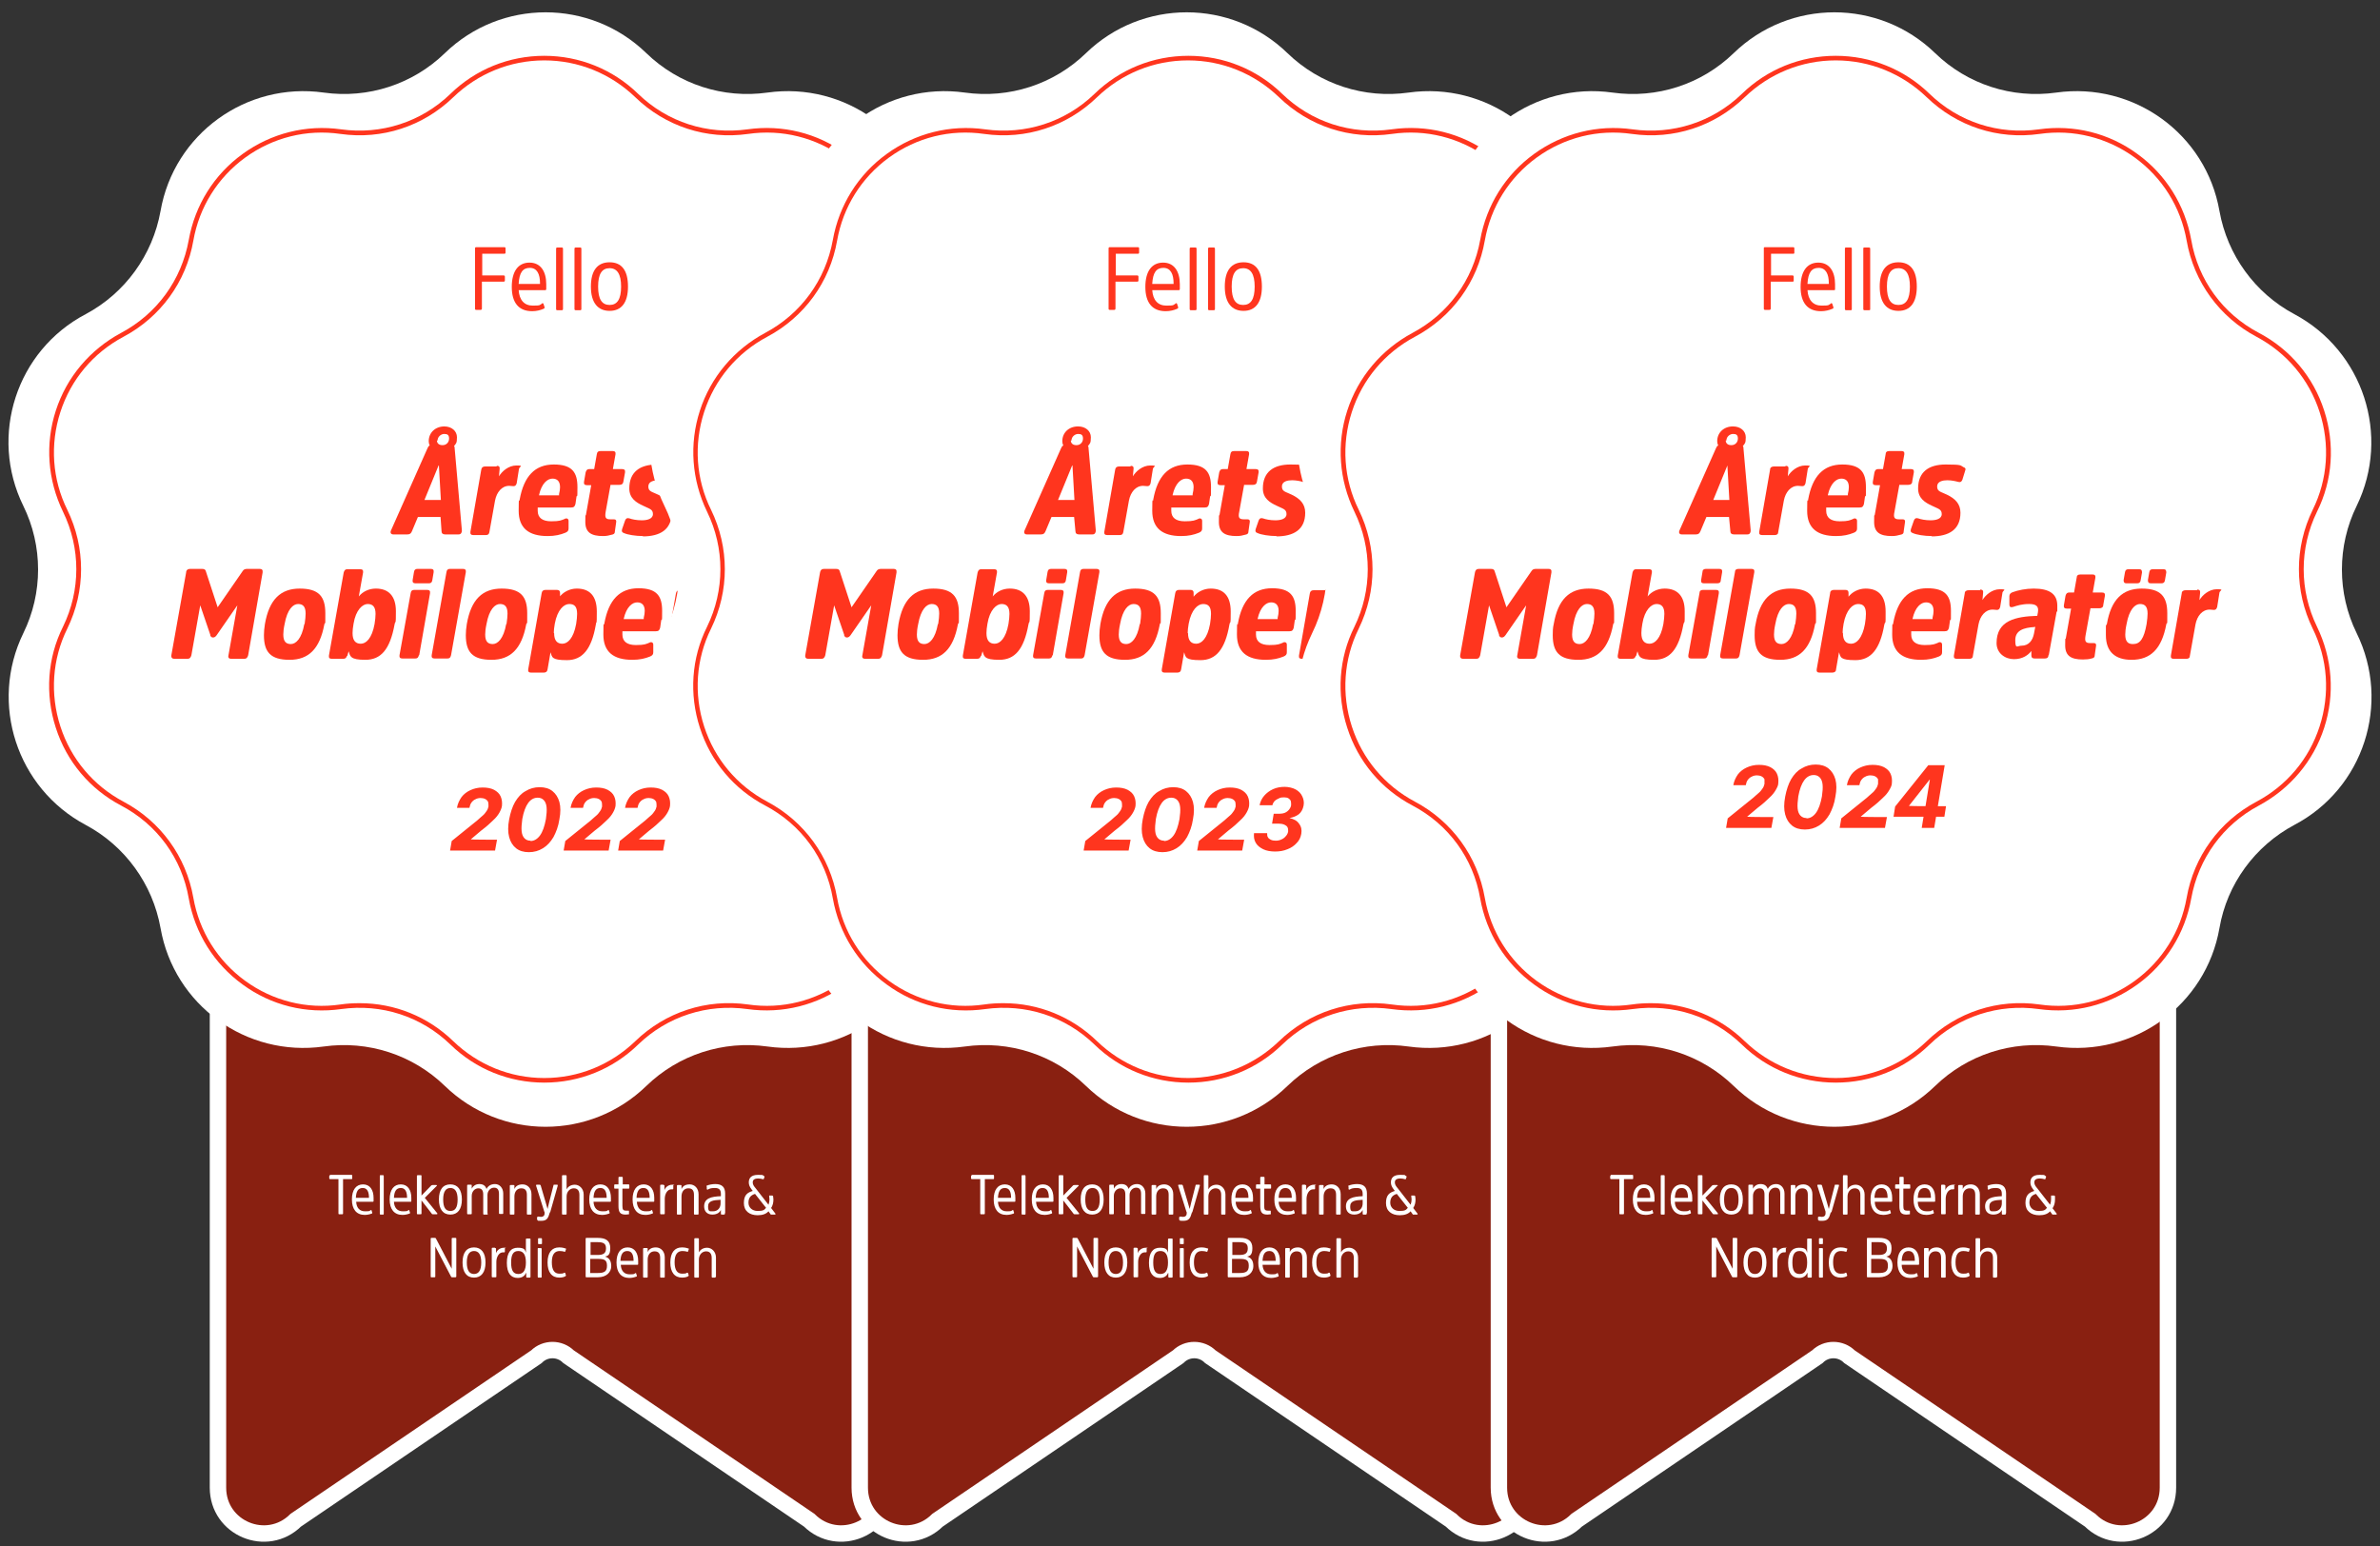 <?xml version="1.0" encoding="UTF-8"?>
<svg xmlns="http://www.w3.org/2000/svg" version="1.1" viewBox="0 0 725 471">
  <rect x="0" y="0" width="725" height="471" fill="#333333" stroke="none"/>
  <defs>
    <style>
      .cls-1 {
        fill: #892011;
        stroke: #fff;
        stroke-miterlimit: 10;
        stroke-width: 5px;
      }

      .cls-2 {
        fill: #ff351e;
      }

      .cls-3 {
        fill: #fff;
      }
    </style>
  </defs>
  <!-- Generator: Adobe Illustrator 28.7.9, SVG Export Plug-In . SVG Version: 1.2.0 Build 218)  -->
  <g>
    <g id="Lager_1">
      <g>
        <path class="cls-1" d="M66.4,279.6v173.6c0,12.4,14.9,18.6,23.7,9.9l73.3-49.8c2.7-2.7,7.1-2.7,9.8,0l73.3,49.8c8.8,8.7,23.7,2.5,23.7-9.9v-173.6H66.3h0Z"/>
        <path class="cls-3" d="M100.4,358.2c0-.2.1-.3.3-.3h6.3c.2,0,.3,0,.3.3v.7c0,.2,0,.3-.3.3h-2.5v10.4c0,.2,0,.3-.3.3h-.8c-.2,0-.3,0-.3-.3v-10.4h-2.5c-.2,0-.3-.1-.3-.3v-.7h.1Z"/>
        <path class="cls-3" d="M108.4,364.9h4c0-1.8-.5-3-1.9-3s-2,1-2.1,3ZM112.9,368.6c.2,0,.3,0,.3.2l.2.6c0,.2,0,.3-.2.3-.5.2-1.3.4-2.1.4-2.5,0-3.9-1.7-3.9-4.7s1.3-4.6,3.4-4.6,3.2,1.7,3.2,4.1v.9c0,.2,0,.3-.3.3h-5c.1,1.9,1.1,2.9,2.7,2.9s1.3-.1,1.8-.4h0Z"/>
        <path class="cls-3" d="M116.9,369.7c0,.2,0,.3-.2.3h-.8q-.2,0-.2-.3v-11.4c0-.2,0-.3.2-.3h.8q.2,0,.2.3v11.4Z"/>
        <path class="cls-3" d="M120,364.9h4c0-1.8-.5-3-1.9-3s-2,1-2.1,3ZM124.4,368.6c.2,0,.3,0,.3.2l.2.6c0,.2,0,.3-.2.3-.5.2-1.3.4-2.1.4-2.5,0-3.9-1.7-3.9-4.7s1.3-4.6,3.4-4.6,3.2,1.7,3.2,4.1v.9c0,.2,0,.3-.3.3h-5c.1,1.9,1.1,2.9,2.7,2.9s1.3-.1,1.8-.4h0Z"/>
        <path class="cls-3" d="M131.9,369.9c-.2,0-.3,0-.4-.2l-3.1-4v3.9c0,.2,0,.3-.3.3h-.8c-.2,0-.3,0-.3-.3v-11.4q0-.2.3-.2h.8c.2,0,.3,0,.3.2v6l3-3.1s.2-.1.4-.1h1.1c.2,0,.3.2.1.3l-3.6,3.6,3.8,4.7c.1.1,0,.3-.1.3h-1.2Z"/>
        <path class="cls-3" d="M139.4,365.4c0-2.4-.8-3.5-2.2-3.5s-2.2,1.1-2.2,3.5.7,3.5,2.2,3.5,2.2-1.1,2.2-3.5ZM133.7,365.4c0-3.1,1.3-4.6,3.5-4.6s3.5,1.6,3.5,4.6-1.3,4.6-3.5,4.6-3.5-1.6-3.5-4.6Z"/>
        <path class="cls-3" d="M148.6,369.7c0,.2,0,.3-.3.3h-.8c-.2,0-.3,0-.3-.3v-5.8c0-1.2-.4-1.9-1.5-1.9s-2,1-2,2.3v5.3c0,.2,0,.3-.3.3h-.8c-.2,0-.3,0-.3-.3v-8.4c0-.2,0-.3.3-.3h.8c.2,0,.3,0,.3.2v1c.3-.6,1-1.4,2.3-1.4s1.9.6,2.2,1.5c.4-.8,1.2-1.5,2.6-1.5s2.5,1.2,2.5,2.9v5.9c0,.2,0,.3-.2.3h-.8c-.2,0-.3,0-.3-.3v-5.8c0-1.2-.4-1.9-1.5-1.9s-2,1-2,2.2v5.7Z"/>
        <path class="cls-3" d="M161.9,369.7c0,.2,0,.3-.3.3h-.8c-.2,0-.3,0-.3-.3v-5.7c0-1.2-.4-2-1.7-2s-2.1,1-2.1,2.5v5.2c0,.2,0,.3-.3.3h-.8c-.2,0-.3,0-.3-.3v-8.4c0-.2,0-.3.3-.3h.8c.2,0,.3,0,.3.2v1c.3-.7,1-1.4,2.5-1.4s2.7,1.2,2.7,3v5.9h0Z"/>
        <path class="cls-3" d="M167.5,369.3c-.5,1.8-.9,2.6-2.6,2.6s-.8,0-1.1-.2c-.2,0-.2-.1-.2-.3v-.6q.2-.2.4-.2c.2,0,.4.1.8.1.7,0,1.1-.4,1.1-1s0-.4-.1-.6l-2.5-7.9c0-.2,0-.3.2-.3h.9q.2,0,.3.2l1.5,5.1.6,2.1h0l.5-2.1,1.3-5.1c0-.2.1-.2.3-.2h.8c.2,0,.2.1.2.3l-2.3,8.1h0Z"/>
        <path class="cls-3" d="M177.8,369.7c0,.2,0,.3-.2.3h-.8c-.2,0-.3,0-.3-.3v-5.7c0-1.2-.5-2-1.7-2s-2.2,1-2.2,2.5v5.2c0,.2,0,.3-.3.3h-.8c-.2,0-.3,0-.3-.3v-11.4c0-.2,0-.3.3-.3h.8c.2,0,.3,0,.3.3v4c.3-.6,1.1-1.4,2.5-1.4s2.7,1.2,2.7,3v5.9h0Z"/>
        <path class="cls-3" d="M180.8,364.9h4c0-1.8-.5-3-1.9-3s-2,1-2.1,3ZM185.2,368.6c.2,0,.3,0,.3.2l.2.6c0,.2,0,.3-.2.3-.5.2-1.3.4-2.1.4-2.5,0-3.9-1.7-3.9-4.7s1.3-4.6,3.4-4.6,3.2,1.7,3.2,4.1v.9c0,.2,0,.3-.3.3h-5c.1,1.9,1.1,2.9,2.7,2.9s1.3-.1,1.8-.4h0Z"/>
        <path class="cls-3" d="M189.6,362.1v5.2c0,1.2.2,1.5,1.2,1.5s.4,0,.6,0,.2,0,.2.2v.6c.1.1,0,.2,0,.3-.2,0-.7.1-1,.1-1.6,0-2.2-.6-2.2-2.6v-5.3h-1c-.2,0-.3,0-.3-.3v-.7c0-.2,0-.3.3-.3h1v-2c0-.2,0-.3.3-.3h.7c.2,0,.3,0,.3.3v2h1.7c.2,0,.3,0,.3.3v.7c0,.2,0,.3-.3.3h-1.8Z"/>
        <path class="cls-3" d="M193.9,364.9h4c0-1.8-.5-3-1.9-3s-2,1-2.1,3ZM198.4,368.6c.2,0,.3,0,.3.2l.2.6c0,.2,0,.3-.2.3-.5.2-1.3.4-2.1.4-2.5,0-3.9-1.7-3.9-4.7s1.3-4.6,3.4-4.6,3.2,1.7,3.2,4.1v.9c0,.2,0,.3-.3.3h-5c.1,1.9,1.1,2.9,2.7,2.9s1.3-.1,1.8-.4h-.1Z"/>
        <path class="cls-3" d="M202.1,361c.2,0,.3,0,.3.2v1.4c.2-.8,1.1-1.7,2.4-1.7s.3,0,.3.2v1q0,.2-.2.2h-.4c-1.2,0-2,1.4-2,2.9v4.4c0,.2,0,.3-.3.3h-.8c-.2,0-.3,0-.3-.3v-8.4c0-.2,0-.3.3-.3h.8,0Z"/>
        <path class="cls-3" d="M212.8,369.7c0,.2,0,.3-.3.3h-.8c-.2,0-.3,0-.3-.3v-5.7c0-1.2-.4-2-1.7-2s-2.1,1-2.1,2.5v5.2c0,.2,0,.3-.3.3h-.8c-.2,0-.3,0-.3-.3v-8.4c0-.2,0-.3.3-.3h.8c.2,0,.3,0,.3.2v1c.3-.7,1-1.4,2.5-1.4s2.7,1.2,2.7,3v5.9h0Z"/>
        <path class="cls-3" d="M219.5,365.5c-2.2.1-3.8.3-3.8,2s.5,1.5,1.5,1.5c1.5,0,2.3-1.1,2.3-2.4v-1.1ZM220.8,369.7c0,.2,0,.3-.3.3h-.7q-.2,0-.2-.3v-1.1c-.3.6-1,1.4-2.6,1.4s-2.5-1-2.5-2.5c0-2.5,2.2-3,5.1-3.1v-.7c0-1.2-.5-1.8-1.8-1.8s-1.7.2-2.2.5c-.1,0-.3,0-.3-.2v-.7c-.2-.2-.1-.3,0-.3.6-.3,1.7-.5,2.6-.5,2.1,0,3,1,3,2.9v6h-.1Z"/>
        <path class="cls-3" d="M233.4,368l-3.4-4.3c-1.4.4-2,1.3-2,2.7s1.1,2.5,2.8,2.5,2-.3,2.5-.9h.1ZM234.9,368l1.3,1.7c.1.1,0,.3-.1.3h-1c-.1,0-.2,0-.3,0l-.7-1c-.7.8-1.8,1.2-3.3,1.2-2.5,0-4.2-1.3-4.2-3.7s1-3.2,2.7-3.7l-.3-.4c-.6-.8-.9-1.4-.9-2.2,0-1.3.7-2.3,2.8-2.3s1.3.1,1.7.3c.2,0,.3.2.3.3l-.2.5c0,.2-.1.3-.4.2-.3-.1-.9-.2-1.3-.2-1.3,0-1.7.5-1.7,1.2s.4,1.2.9,1.8l3.9,5c.2-.5.3-1.1.3-1.6s-.1-.7-.1-1,0-.2.2-.2h.7c.2,0,.2.1.3.2,0,.3.1.6.1,1,0,1-.2,1.8-.7,2.6h0Z"/>
        <path class="cls-3" d="M139,388.8c0,.2-.1.3-.3.3h-.9c-.2,0-.3,0-.4-.2l-4.8-9.2v9.1c0,.2,0,.3-.3.3h-.8c-.2,0-.3,0-.3-.3v-11.4c0-.2,0-.3.3-.3h.9c.2,0,.3,0,.4.2l4.8,9.2v-9.1c0-.2,0-.3.3-.3h.8c.2,0,.3,0,.3.3v11.4Z"/>
        <path class="cls-3" d="M146.6,384.6c0-2.4-.8-3.5-2.2-3.5s-2.2,1.1-2.2,3.5.8,3.5,2.2,3.5,2.2-1.1,2.2-3.5ZM140.9,384.6c0-3.1,1.3-4.6,3.5-4.6s3.5,1.6,3.5,4.6-1.3,4.6-3.5,4.6-3.5-1.6-3.5-4.6Z"/>
        <path class="cls-3" d="M150.8,380.2c.2,0,.3,0,.3.2v1.4c.2-.8,1.1-1.7,2.4-1.7s.3,0,.3.2v1q0,.2-.2.2h-.4c-1.2,0-2,1.4-2,2.9v4.4c0,.2,0,.3-.3.3h-.8c-.2,0-.3,0-.3-.3v-8.4c0-.2,0-.3.3-.3h.8-.1Z"/>
        <path class="cls-3" d="M157.9,381.1c-1.5,0-2.2,1-2.2,3.5s.7,3.5,2.2,3.5,2.3-1.1,2.3-3.5-.8-3.5-2.3-3.5ZM160.2,387.8c-.4,1-1.3,1.5-2.5,1.5-2.1,0-3.3-1.5-3.3-4.6s1.2-4.6,3.3-4.6,2.2.6,2.5,1.5v-4.1q0-.2.3-.2h.8c.2,0,.3,0,.3.2v11.4c0,.2,0,.3-.3.3h-.8q-.2,0-.2-.3v-1.1h-.1Z"/>
        <path class="cls-3" d="M165,388.9c0,.2,0,.3-.2.3h-.8q-.2,0-.2-.3v-8.4c0-.2,0-.3.2-.3h.8q.2,0,.2.3v8.4ZM165.1,378.8q0,.2-.2.2h-.8q-.2,0-.2-.2v-1.3c0-.2,0-.3.2-.3h.8q.2,0,.2.3v1.3Z"/>
        <path class="cls-3" d="M170.4,380c.9,0,1.5.2,1.8.3.2,0,.3.1.2.3l-.2.6c0,.1-.1.2-.3.1-.3-.1-.8-.2-1.4-.2-1.5,0-2.4,1-2.4,3.4s.8,3.5,2.3,3.5,1.2-.2,1.5-.3c.2,0,.3,0,.3.2l.2.6c0,.1,0,.2-.2.3-.3.2-1,.4-1.8.4-2.3,0-3.6-1.6-3.6-4.6s1.3-4.6,3.5-4.6h0Z"/>
        <path class="cls-3" d="M182.1,387.8c2,0,2.8-.5,2.8-2.2s-.7-2.1-2.7-2.1h-2.4v4.3h2.3ZM182.1,382.3c1.8,0,2.5-.6,2.5-2s-.7-1.9-2.5-1.9h-2.2v3.9h2.2ZM178.7,389.1c-.2,0-.3,0-.3-.3v-11.4c0-.2,0-.3.3-.3h3.4c2.5,0,3.8.9,3.8,3.1s-.8,2.4-1.6,2.6c1.1.3,1.9,1.1,1.9,2.9s-1.4,3.4-4.1,3.4h-3.4,0Z"/>
        <path class="cls-3" d="M189,384.1h4c0-1.8-.5-3-1.9-3s-2,1-2.1,3ZM193.5,387.8c.1,0,.3,0,.3.2l.2.6c0,.2,0,.3-.2.3-.5.2-1.3.4-2.1.4-2.5,0-3.9-1.7-3.9-4.7s1.3-4.6,3.4-4.6,3.2,1.7,3.2,4.1v.9c0,.2,0,.3-.3.3h-5c.1,1.9,1.1,2.9,2.7,2.9s1.3-.1,1.8-.4h-.1Z"/>
        <path class="cls-3" d="M202.5,388.9c0,.2,0,.3-.3.3h-.8c-.2,0-.3,0-.3-.3v-5.7c0-1.2-.4-2-1.7-2s-2.1,1-2.1,2.5v5.2c0,.2,0,.3-.3.3h-.8c-.2,0-.3,0-.3-.3v-8.4c0-.2,0-.3.3-.3h.8c.2,0,.3,0,.3.2v1c.3-.7,1-1.4,2.5-1.4s2.7,1.2,2.7,3v5.9h0Z"/>
        <path class="cls-3" d="M207.8,380c.9,0,1.5.2,1.8.3.2,0,.3.1.2.3l-.2.6c0,.1-.1.2-.3.1-.3-.1-.8-.2-1.4-.2-1.5,0-2.4,1-2.4,3.4s.8,3.5,2.3,3.5,1.2-.2,1.5-.3c.2,0,.3,0,.3.2l.2.6c0,.1,0,.2-.2.3-.3.2-1,.4-1.8.4-2.3,0-3.6-1.6-3.6-4.6s1.3-4.6,3.5-4.6h.1Z"/>
        <path class="cls-3" d="M218,388.9c0,.2,0,.3-.2.3h-.8q-.2,0-.2-.3v-5.7c0-1.2-.5-2-1.7-2s-2.2,1-2.2,2.5v5.2c0,.2,0,.3-.3.3h-.8c-.2,0-.3,0-.3-.3v-11.4c0-.2,0-.3.3-.3h.8c.2,0,.3,0,.3.3v4c.3-.6,1.1-1.4,2.5-1.4s2.7,1.2,2.7,3v5.9h0Z"/>
        <path class="cls-3" d="M196.9,16.2c9.8,9.5,23.4,13.9,36.9,12,23.6-3.3,45.6,12.6,49.7,36.1,2.4,13.4,10.8,25,22.8,31.4,21,11.2,29.4,37,19,58.4-6,12.2-6,26.6,0,38.8,10.5,21.4,2.1,47.3-19,58.4-12,6.4-20.5,18-22.8,31.4-4.1,23.5-26.1,39.4-49.7,36.1-13.5-1.9-27.1,2.5-36.9,12-17.1,16.6-44.3,16.6-61.4,0-9.8-9.5-23.4-13.9-36.9-12-23.6,3.3-45.6-12.6-49.7-36.1-2.4-13.4-10.8-25-22.8-31.4-21-11.2-29.4-37-19-58.4,6-12.2,6-26.6,0-38.8-10.5-21.4-2.1-47.3,19-58.4,12-6.4,20.4-18,22.8-31.4,4.1-23.5,26.1-39.4,49.7-36.1,13.5,1.9,27.1-2.5,36.9-12,17.1-16.6,44.3-16.6,61.4,0h0Z"/>
        <path class="cls-2" d="M133.1,134.2c0,.8.6,1.4,1.6,1.4h.2c1,0,1.9-.8,1.9-2s-.6-1.4-1.5-1.4-2,.8-2,2h-.2ZM134.3,152.3l-.6-10.5h-.1l-4.3,10.5h5ZM135.3,129.9c2.3,0,3.9,1.4,3.9,3.3s-.3,1.9-.9,2.7c.2.2.2.4.2.7l2.2,25c0,.7-.3,1.2-1,1.2h-4.1c-.7,0-1.1-.3-1.1-1l-.3-4.3h-6.9l-1.8,4.3c-.3.7-.6,1-1.4,1h-4.3c-.7,0-1-.5-.7-1.2l11.1-25c.2-.4.3-.7.7-.9-.2-.4-.3-.8-.3-1.3,0-2.6,2-4.5,4.8-4.5h0Z"/>
        <path class="cls-2" d="M151.3,141.9c.7,0,1,.3.9,1l-.2,2.2c.9-1.5,2.9-3.3,5.3-3.3s1,.3.8,1l-.7,4.4c-.2.7-.5.9-1,.9s-.7-.1-1.3-.1c-2.2,0-3.8,1.9-4.3,4.5l-1.7,9.5c-.1.7-.4,1-1.1,1h-3.8c-.7,0-1-.3-.9-1l3.3-18.9c.1-.7.5-1,1.2-1h3.5v-.2Z"/>
        <path class="cls-2" d="M164.2,150.9h6.1v-.4c.2-.8.3-1.5.3-2.1,0-1.7-.8-2.6-2.3-2.6s-3.3,1.4-4.1,5h0ZM172,158c.7-.2,1.2,0,1.2.7v2.3c0,.7-.3,1-1,1.3-1.5.6-3.1,1-5.4,1-5.7,0-8.8-2.4-8.8-7.7s.2-2.1.3-3.4c1.3-7.2,4.7-10.7,10.4-10.7s7.2,2.5,7.2,6.9-.1,1.9-.3,3l-.3,2.1c-.2.8-.5,1.1-1.3,1.1h-10.2v1c0,2.1,1.4,3.2,4.1,3.2s3.1-.3,4.3-.8h-.2Z"/>
        <path class="cls-2" d="M186,147.6l-1.5,8.3c-.3,1.8,0,2.3,1.4,2.3s.7,0,1.1,0c.6,0,.8.3.7.9l-.4,2.8c0,.7-.4.9-1,1-.7.2-1.5.4-2.6.4-3.6,0-5.4-1.1-5.4-4.3s0-1.4.2-2.2l1.6-9h-1.3c-.7,0-1-.3-.9-1l.5-2.9c.2-.7.5-1,1.1-1h1.5l.8-4.5c.1-.7.4-1,1.2-1h3.6c.7,0,1,.3.9,1l-.8,4.5h2.8c.7,0,1,.3.9,1l-.5,2.8c-.1.7-.5,1-1.2,1h-2.9.2Z"/>
        <path class="cls-2" d="M195.9,163.3c-2.3,0-4.7-.4-5.8-.9-.6-.2-.8-.5-.6-1.2l.9-2.6c.2-.6.6-.9,1.3-.7.8.3,2.2.6,3.8.6s3.4-.4,3.4-1.9-1.1-1.6-2.9-2.5c-2.2-1-4.3-2.3-4.3-5.3,0-5,3.2-7.3,8.4-7.3s4.4.3,5.4.8c.6.2.8.5.5,1.2l-.8,2.6c-.2.6-.6.9-1.3.7-.7-.2-2-.5-3.3-.5s-3.1.3-3.1,1.9,1.2,1.6,3,2.5c2.5,1.2,4.1,2.8,4.1,5.5,0,5.2-3.6,7.2-8.8,7.2h0Z"/>
        <path class="cls-2" d="M64.1,193.5l-3.1-9.1-2.7,15.2c-.2.7-.5,1.1-1.2,1.1h-3.9c-.7,0-1.1-.3-1-1.1l4.5-25.2c0-.7.5-1.1,1.2-1.1h3.6c.7,0,1.1.2,1.2.7l3.6,11,7.6-11c.3-.5.7-.7,1.4-.7h3.8c.7,0,1,.3.9,1.1l-4.4,25.2c-.2.7-.5,1.1-1.2,1.1h-3.9c-.7,0-1.1-.3-.9-1.1l2.7-15.2-6.3,9.1c-.3.4-.6.7-1.1.7s-.7-.3-.9-.7h0Z"/>
        <path class="cls-2" d="M92.8,190.1c.2-1.4.3-2.4.3-3.2,0-2.1-.8-2.9-2.3-2.9s-3.3,1.6-4.1,6.1c-.3,1.4-.4,2.4-.4,3.2,0,2.1.8,2.9,2.3,2.9s3.3-1.6,4.1-6.1h0ZM80.4,193.5c0-1,.1-2.2.3-3.4,1.3-7.5,4.8-10.8,10.6-10.8s7.8,2.4,7.8,7.5,0,2.1-.3,3.4c-1.4,7.5-4.8,10.8-10.6,10.8s-7.8-2.4-7.8-7.5Z"/>
        <path class="cls-2" d="M107.4,192.9c0,2.2.9,3.2,2.5,3.2s3.4-1.6,4.2-6c.2-1.3.3-2.3.3-3.1,0-2.2-.9-3-2.4-3s-3.6,1.7-4.3,6c-.2,1.1-.3,2.1-.3,2.8h0ZM105.7,199.8c-.2.5-.4.9-1.2.9h-3.4c-.7,0-1-.3-.9-1l4.5-25.3c.2-.7.5-1,1.1-1h3.9c.7,0,1,.3.9,1l-1.3,7.3c1.1-1.4,3-2.4,5.2-2.4,3.8,0,6.1,2.2,6.1,6.9s-.1,2.5-.4,4c-1.4,7.7-4.2,10.8-8.9,10.8s-4.6-1.1-5.1-2.6l-.4,1.4h-.1Z"/>
        <path class="cls-2" d="M131.7,176.7c-.1.7-.4,1-1.1,1h-4c-.7,0-1-.3-.9-1l.4-2.4c.1-.7.4-1,1.1-1h4c.7,0,1,.3.9,1l-.4,2.4ZM127.6,199.6c-.2.7-.4,1-1.1,1h-3.9c-.7,0-1-.3-.9-1l3.4-18.9c.1-.7.4-1,1.1-1h3.9c.7,0,1,.3.9,1l-3.3,18.9h0Z"/>
        <path class="cls-2" d="M137.4,199.6c-.2.7-.4,1-1.1,1h-3.9c-.7,0-1-.3-.9-1l4.5-25.3c.1-.7.4-1,1.1-1h3.9c.7,0,1,.3.9,1l-4.5,25.3Z"/>
        <path class="cls-2" d="M154.3,190.1c.2-1.4.3-2.4.3-3.2,0-2.1-.8-2.9-2.3-2.9s-3.3,1.6-4.1,6.1c-.3,1.4-.4,2.4-.4,3.2,0,2.1.8,2.9,2.3,2.9s3.3-1.6,4.1-6.1h0ZM141.9,193.5c0-1,.1-2.2.3-3.4,1.3-7.5,4.8-10.8,10.6-10.8s7.8,2.4,7.8,7.5,0,2.1-.3,3.4c-1.4,7.5-4.8,10.8-10.6,10.8s-7.8-2.4-7.8-7.5Z"/>
        <path class="cls-2" d="M168.8,192.9c0,2.2.9,3.2,2.5,3.2s3.4-1.6,4.2-6c.2-1.2.3-2.3.3-3.1,0-2.2-.8-3-2.4-3s-3.6,1.7-4.4,6c-.2,1.1-.3,2.1-.3,2.8h0ZM170.4,181.9c1.1-1.5,3.1-2.6,5.3-2.6,3.8,0,6.1,2.1,6.1,7s-.1,2.4-.3,4c-1.3,7.5-4.1,10.8-8.8,10.8s-4.5-.9-5-2.4l-.9,5.2c-.1.7-.5,1-1.2,1h-3.8c-.7,0-1-.3-.9-1l4.1-23.2c.1-.7.5-1,1.2-1h3.4c.7,0,1,.3,1,.9v1.4h-.2Z"/>
        <path class="cls-2" d="M190,188.6h6.1v-.4c.2-.8.3-1.5.3-2.1,0-1.7-.8-2.6-2.3-2.6s-3.3,1.4-4.1,5h0ZM197.8,195.7c.7-.2,1.2,0,1.2.7v2.3c0,.7-.3,1-1,1.3-1.5.6-3.1,1-5.4,1-5.7,0-8.8-2.4-8.8-7.7s.2-2.1.3-3.4c1.3-7.2,4.7-10.7,10.4-10.7s7.2,2.5,7.2,6.9-.1,1.9-.3,3l-.3,2.1c-.2.8-.5,1.1-1.3,1.1h-10.2v1c0,2.1,1.4,3.2,4.1,3.2s3.1-.3,4.3-.8h-.2Z"/>
        <path class="cls-2" d="M210.6,179.6c.7,0,1,.3.9,1l-.2,2.2c.9-1.5,2.9-3.3,5.3-3.3s1,.3.8,1l-.7,4.4c-.2.7-.5.9-1,.9s-.7-.1-1.3-.1c-2.2,0-3.8,1.9-4.3,4.5l-1.7,9.5c-.1.7-.4,1-1.1,1h-3.8c-.7,0-1-.3-.9-1l3.3-18.9c.1-.7.5-1,1.2-1h3.5v-.2Z"/>
        <path class="cls-2" d="M227.3,191c-3.6.2-6,1.1-6,4s.6,1.7,1.9,1.7c2.2,0,3.4-1.6,3.8-3.7l.4-2.1h0ZM231.5,199.6c-.1.7-.4,1-1.1,1h-3.1c-.7,0-1-.3-1-.9v-1.4c-.9,1.2-2.6,2.5-5.3,2.5s-5.3-1.8-5.3-4.9c0-6.9,5.9-8.1,12.4-8.3l.2-1.1c.3-1.8-.5-2.5-2.7-2.5s-3.7.5-4.9.9c-.7.2-1.1,0-1.1-.7v-2.6c0-.6.4-1,1-1.2,1.6-.6,4-1.1,6.4-1.1,4.9,0,7.2,1.7,7.2,5.2s0,1.2-.2,1.8l-2.4,13.3h-.1Z"/>
        <path class="cls-2" d="M244.2,185.3l-1.5,8.3c-.3,1.8,0,2.3,1.4,2.3s.7,0,1.1,0c.6,0,.8.3.7.9l-.4,2.8c0,.7-.4.9-1,1-.7.2-1.5.3-2.6.3-3.6,0-5.4-1.1-5.4-4.3s0-1.4.2-2.2l1.6-9h-1.3c-.7,0-1-.3-.9-1l.5-2.9c.2-.7.5-1,1.1-1h1.5l.8-4.5c.1-.7.4-1,1.2-1h3.6c.7,0,1,.3.9,1l-.8,4.5h2.8c.7,0,1,.3.9,1l-.5,2.8c-.1.7-.5,1-1.2,1h-2.9.2Z"/>
        <path class="cls-2" d="M267.3,174.4c.1-.7-.2-1-.9-1h-3.2c-.7,0-1,.3-1.1,1l-.4,2.3c-.1.7.2,1,.9,1h3.2c.7,0,1-.3,1.1-1l.4-2.3ZM257.2,196.2c2.1,0,3.3-1.6,4.1-6.1.2-1.4.3-2.4.3-3.2,0-2.1-.8-2.9-2.3-2.9s-3.3,1.6-4.1,6.1c-.3,1.4-.4,2.4-.4,3.2,0,2.1.8,2.9,2.3,2.9h.1ZM260,174.4c.1-.7-.2-1-.9-1h-3.2c-.7,0-1,.3-1.1,1l-.4,2.3c-.1.7.2,1,.9,1h3.2c.7,0,1-.3,1.1-1l.4-2.3ZM256.7,201c-4.9,0-7.8-2.4-7.8-7.5s.1-2.2.3-3.4c1.3-7.5,4.8-10.8,10.6-10.8s7.8,2.4,7.8,7.5,0,2.1-.3,3.4c-1.4,7.5-4.8,10.8-10.6,10.8Z"/>
        <path class="cls-2" d="M276.7,179.6c.7,0,1,.3.9,1l-.2,2.2c.9-1.5,2.9-3.3,5.3-3.3s1,.3.8,1l-.7,4.4c-.2.7-.5.9-1,.9s-.7-.1-1.3-.1c-2.2,0-3.8,1.9-4.3,4.5l-1.7,9.5c-.1.7-.4,1-1.1,1h-3.8c-.7,0-1-.3-.9-1l3.3-18.9c.1-.7.5-1,1.2-1h3.5v-.2Z"/>
        <path class="cls-2" d="M109.6,305.6c10.6,0,20.8,4.1,28.5,11.6,7.5,7.2,17.3,11.2,27.7,11.2s20.2-4,27.7-11.2c9.2-8.9,21.7-13,34.4-11.2,10.3,1.5,20.6-1.1,29-7.2s14-15.1,15.8-25.3c2.2-12.6,10-23.3,21.3-29.3,9.2-4.9,16-13,19.2-22.9s2.5-20.5-2.1-29.8c-5.6-11.5-5.6-24.7,0-36.2,4.6-9.3,5.3-19.9,2.1-29.8-3.2-9.9-10-18-19.2-22.9-11.3-6-19.1-16.7-21.3-29.3-1.8-10.2-7.4-19.2-15.8-25.3-8.4-6.1-18.7-8.7-29-7.2-12.7,1.8-25.2-2.3-34.4-11.2-7.5-7.2-17.3-11.2-27.7-11.2s-20.2,4-27.7,11.2c-9.2,8.9-21.7,13-34.4,11.2-10.3-1.5-20.6,1.1-29,7.2-8.4,6.1-14,15.1-15.8,25.3-2.2,12.6-10,23.3-21.3,29.3-9.2,4.9-16,13-19.2,22.9s-2.5,20.5,2.1,29.8c5.6,11.5,5.6,24.7,0,36.2-4.6,9.3-5.3,19.9-2.1,29.8,3.2,9.9,10,18,19.2,22.9,11.3,6,19.1,16.7,21.3,29.3,1.8,10.2,7.4,19.2,15.8,25.3,8.4,6.1,18.7,8.7,29,7.2,2-.3,3.9-.4,5.9-.4ZM165.8,329.8c-10.7,0-20.9-4.1-28.6-11.6-8.9-8.6-21-12.5-33.3-10.8-10.6,1.5-21.3-1.1-30-7.5-8.7-6.3-14.5-15.6-16.4-26.2-2.1-12.2-9.6-22.5-20.6-28.3-9.5-5-16.6-13.4-19.9-23.7-3.3-10.2-2.6-21.2,2.2-30.8,5.4-11.1,5.4-23.9,0-35-4.7-9.7-5.5-20.6-2.2-30.8s10.4-18.6,19.9-23.7c10.9-5.8,18.4-16.1,20.6-28.3,1.9-10.6,7.7-19.9,16.4-26.2,8.7-6.3,19.3-9,30-7.5,12.2,1.7,24.4-2.2,33.3-10.8,7.7-7.5,17.9-11.6,28.6-11.6s20.9,4.1,28.6,11.6c8.9,8.6,21,12.5,33.3,10.8,10.6-1.5,21.3,1.1,30,7.5,8.7,6.3,14.5,15.6,16.4,26.2,2.1,12.2,9.6,22.5,20.6,28.3,9.5,5,16.5,13.4,19.9,23.7,3.3,10.2,2.6,21.2-2.2,30.8-5.4,11.1-5.4,23.9,0,35,4.7,9.7,5.5,20.6,2.2,30.8-3.3,10.2-10.4,18.6-19.9,23.7-10.9,5.8-18.4,16.1-20.6,28.3-1.9,10.6-7.7,19.9-16.4,26.2-8.7,6.3-19.3,9-30,7.5-12.2-1.7-24.4,2.2-33.3,10.8-7.7,7.5-17.9,11.6-28.6,11.6Z"/>
        <path class="cls-2" d="M146.8,85.9v8.1c0,.3-.2.4-.4.4h-1.3c-.3,0-.4-.1-.4-.4v-18.3c0-.3.1-.4.4-.4h8.5c.3,0,.4.1.4.4v1.2c0,.3-.1.4-.4.4h-6.7v6.6h6.5c.3,0,.4.2.4.4v1.1c0,.3-.1.4-.4.4h-6.6Z"/>
        <path class="cls-2" d="M158,86.5h6.5v-.2c0-2.8-.9-4.7-3.1-4.7s-3.2,1.5-3.4,4.8h0ZM165.1,92.4c.2-.1.5,0,.5.3l.3.9c0,.3-.1.4-.4.5-.9.4-2.1.7-3.4.7-4.1,0-6.2-2.6-6.2-7.4s2-7.4,5.4-7.4,5.1,2.7,5.1,6.6v1.4c0,.3-.1.4-.4.4h-8c.2,3,1.7,4.7,4.3,4.7s2-.2,2.8-.6h0Z"/>
        <path class="cls-2" d="M171.5,94.1c0,.3-.1.4-.4.4h-1.3c-.3,0-.4-.1-.4-.4v-18.3c0-.3.1-.4.4-.4h1.3c.3,0,.4.1.4.4v18.3Z"/>
        <path class="cls-2" d="M177.1,94.1c0,.3-.1.4-.4.4h-1.3c-.3,0-.4-.1-.4-.4v-18.3c0-.3.1-.4.4-.4h1.3c.3,0,.4.1.4.4v18.3Z"/>
        <path class="cls-2" d="M189.2,87.3c0-3.8-1.2-5.6-3.5-5.6s-3.5,1.7-3.5,5.6,1.2,5.6,3.5,5.6,3.5-1.7,3.5-5.6ZM180,87.3c0-4.9,2-7.4,5.7-7.4s5.6,2.5,5.6,7.4-2,7.4-5.6,7.4-5.7-2.5-5.7-7.4Z"/>
        <path class="cls-2" d="M137.1,259.1l.5-2.9,7.8-6.3c.7-.6,1.2-1.1,1.7-1.5s.8-.9,1.1-1.3.5-.9.6-1.4c0-.6,0-1-.1-1.4-.2-.4-.5-.7-.9-.9-.4-.2-.9-.3-1.4-.3s-1.1.1-1.6.4c-.5.2-.9.6-1.2,1s-.5,1-.6,1.6h-3.8c.2-1.2.7-2.3,1.4-3.3.7-.9,1.6-1.6,2.7-2.1,1.1-.5,2.3-.8,3.7-.8s2.5.2,3.5.7c.9.5,1.6,1.1,2,2s.5,1.8.4,2.9c-.1.7-.4,1.4-.8,2.1-.4.7-1,1.5-1.9,2.3-.9.9-2,1.9-3.6,3.1l-3.2,2.7h0c0,.1,8,.1,8,.1l-.6,3.3h-13.7ZM161.1,259.6c-1.6,0-2.9-.4-3.9-1.2-1-.8-1.7-1.9-2.1-3.4-.4-1.5-.4-3.3,0-5.4s1-3.9,1.8-5.3c.9-1.5,1.9-2.6,3.2-3.3,1.3-.8,2.7-1.2,4.3-1.2s2.9.4,3.9,1.2c1,.8,1.7,1.9,2.1,3.3.4,1.5.4,3.2,0,5.3-.3,2.1-1,3.9-1.8,5.4-.9,1.5-1.9,2.6-3.2,3.4s-2.7,1.2-4.3,1.2ZM161.6,256.2c1.1,0,2.1-.6,2.9-1.7.8-1.1,1.4-2.8,1.8-5,.2-1.4.3-2.6.2-3.6s-.4-1.7-.9-2.2-1.1-.7-1.8-.7c-1.1,0-2.1.5-2.9,1.6-.8,1.1-1.4,2.7-1.8,4.9-.2,1.5-.3,2.7-.2,3.7s.4,1.7.9,2.2,1.1.7,1.8.7h0ZM171.7,259.1l.5-2.9,7.8-6.3c.7-.6,1.2-1.1,1.7-1.5s.8-.9,1.1-1.3.5-.9.6-1.4c0-.6,0-1-.1-1.4-.2-.4-.5-.7-.9-.9-.4-.2-.9-.3-1.4-.3s-1.1.1-1.6.4c-.5.2-.9.6-1.2,1s-.5,1-.6,1.6h-3.8c.2-1.2.7-2.3,1.4-3.3.7-.9,1.6-1.6,2.7-2.1,1.1-.5,2.3-.8,3.7-.8s2.5.2,3.5.7c.9.5,1.6,1.1,2,2s.5,1.8.4,2.9c-.1.7-.4,1.4-.8,2.1-.4.7-1,1.5-1.9,2.3-.9.9-2,1.9-3.6,3.1l-3.2,2.7h0c0,.1,8,.1,8,.1l-.6,3.3h-13.7ZM188.3,259.1l.5-2.9,7.8-6.3c.7-.6,1.2-1.1,1.7-1.5s.8-.9,1.1-1.3c.3-.4.5-.9.6-1.4,0-.6,0-1-.1-1.4-.2-.4-.5-.7-.9-.9-.4-.2-.9-.3-1.4-.3s-1.1.1-1.6.4c-.5.2-.9.6-1.2,1-.3.4-.5,1-.6,1.6h-3.8c.2-1.2.7-2.3,1.4-3.3.7-.9,1.6-1.6,2.7-2.1,1.1-.5,2.3-.8,3.7-.8s2.5.2,3.5.7c.9.5,1.6,1.1,2,2s.5,1.8.4,2.9c-.1.7-.4,1.4-.8,2.1s-1,1.5-1.9,2.3c-.9.9-2,1.9-3.6,3.1l-3.2,2.7h0c0,.1,8,.1,8,.1l-.6,3.3h-13.7Z"/>
        <g>
          <path class="cls-1" d="M261.9,279.6v173.6c0,12.4,14.9,18.6,23.7,9.9l73.3-49.8c2.7-2.7,7.1-2.7,9.8,0l73.3,49.8c8.8,8.7,23.7,2.5,23.7-9.9v-173.6h-203.9.1Z"/>
          <path class="cls-3" d="M295.9,358.2c0-.2.1-.3.3-.3h6.3c.2,0,.3,0,.3.3v.7c0,.2,0,.3-.3.3h-2.5v10.4c0,.2,0,.3-.3.3h-.8c-.2,0-.3,0-.3-.3v-10.4h-2.5c-.2,0-.3-.1-.3-.3v-.7h0Z"/>
          <path class="cls-3" d="M304,364.9h4c0-1.8-.5-3-1.9-3s-2,1-2.1,3ZM308.4,368.6c.2,0,.3,0,.3.2l.2.6c0,.2,0,.3-.2.3-.5.2-1.3.4-2.1.4-2.5,0-3.9-1.7-3.9-4.7s1.3-4.6,3.4-4.6,3.2,1.7,3.2,4.1v.9c0,.2,0,.3-.3.3h-5c.1,1.9,1.1,2.9,2.7,2.9s1.3-.1,1.8-.4h-.1Z"/>
          <path class="cls-3" d="M312.4,369.7c0,.2,0,.3-.2.3h-.8q-.2,0-.2-.3v-11.4c0-.2,0-.3.2-.3h.8q.2,0,.2.3v11.4Z"/>
          <path class="cls-3" d="M315.5,364.9h4c0-1.8-.5-3-1.9-3s-2,1-2.1,3ZM320,368.6c.2,0,.3,0,.3.2l.2.6c0,.2,0,.3-.2.3-.5.2-1.3.4-2.1.4-2.5,0-3.9-1.7-3.9-4.7s1.3-4.6,3.4-4.6,3.2,1.7,3.2,4.1v.9c0,.2,0,.3-.3.3h-5c.1,1.9,1.1,2.9,2.7,2.9s1.3-.1,1.8-.4h-.1Z"/>
          <path class="cls-3" d="M327.4,369.9c-.2,0-.3,0-.4-.2l-3.1-4v3.9c0,.2,0,.3-.3.3h-.8c-.2,0-.3,0-.3-.3v-11.4q0-.2.3-.2h.8c.2,0,.3,0,.3.2v6l3-3.1s.2-.1.4-.1h1.1c.2,0,.3.2.1.3l-3.6,3.6,3.8,4.7c.1.1,0,.3-.1.3h-1.2Z"/>
          <path class="cls-3" d="M335,365.4c0-2.4-.8-3.5-2.2-3.5s-2.2,1.1-2.2,3.5.7,3.5,2.2,3.5,2.2-1.1,2.2-3.5ZM329.2,365.4c0-3.1,1.3-4.6,3.5-4.6s3.5,1.6,3.5,4.6-1.3,4.6-3.5,4.6-3.5-1.6-3.5-4.6Z"/>
          <path class="cls-3" d="M344.2,369.7c0,.2,0,.3-.3.3h-.8c-.2,0-.3,0-.3-.3v-5.8c0-1.2-.4-1.9-1.5-1.9s-2,1-2,2.3v5.3c0,.2,0,.3-.3.3h-.8c-.2,0-.3,0-.3-.3v-8.4c0-.2,0-.3.3-.3h.8c.2,0,.3,0,.3.2v1c.3-.6,1-1.4,2.3-1.4s1.9.6,2.2,1.5c.4-.8,1.2-1.5,2.6-1.5s2.5,1.2,2.5,2.9v5.9c0,.2,0,.3-.2.3h-.8c-.2,0-.3,0-.3-.3v-5.8c0-1.2-.4-1.9-1.5-1.9s-2,1-2,2.2v5.7Z"/>
          <path class="cls-3" d="M357.4,369.7c0,.2,0,.3-.3.3h-.8c-.2,0-.3,0-.3-.3v-5.7c0-1.2-.4-2-1.7-2s-2.1,1-2.1,2.5v5.2c0,.2,0,.3-.3.3h-.8c-.2,0-.3,0-.3-.3v-8.4c0-.2,0-.3.3-.3h.8c.2,0,.3,0,.3.2v1c.3-.7,1-1.4,2.5-1.4s2.7,1.2,2.7,3v5.9h0Z"/>
          <path class="cls-3" d="M363.1,369.3c-.5,1.8-.9,2.6-2.6,2.6s-.8,0-1.1-.2c-.2,0-.2-.1-.2-.3v-.6q.2-.2.4-.2c.2,0,.4.1.8.1.7,0,1.1-.4,1.1-1s0-.4-.1-.6l-2.5-7.9c0-.2,0-.3.2-.3h.9q.2,0,.3.2l1.5,5.1.6,2.1h0l.5-2.1,1.3-5.1c0-.2.1-.2.3-.2h.8c.2,0,.2.1.2.3l-2.3,8.1h0Z"/>
          <path class="cls-3" d="M373.3,369.7c0,.2,0,.3-.2.3h-.8c-.2,0-.3,0-.3-.3v-5.7c0-1.2-.5-2-1.7-2s-2.2,1-2.2,2.5v5.2c0,.2,0,.3-.3.3h-.8c-.2,0-.3,0-.3-.3v-11.4c0-.2,0-.3.3-.3h.8c.2,0,.3,0,.3.3v4c.3-.6,1.1-1.4,2.5-1.4s2.7,1.2,2.7,3v5.9h0Z"/>
          <path class="cls-3" d="M376.3,364.9h4c0-1.8-.5-3-1.9-3s-2,1-2.1,3ZM380.8,368.6c.2,0,.3,0,.3.2l.2.6c0,.2,0,.3-.2.3-.5.2-1.3.4-2.1.4-2.5,0-3.9-1.7-3.9-4.7s1.3-4.6,3.4-4.6,3.2,1.7,3.2,4.1v.9c0,.2,0,.3-.3.3h-5c.1,1.9,1.1,2.9,2.7,2.9s1.3-.1,1.8-.4h-.1Z"/>
          <path class="cls-3" d="M385.1,362.1v5.2c0,1.2.2,1.5,1.2,1.5s.4,0,.6,0,.2,0,.2.2v.6c.1.1,0,.2,0,.3-.2,0-.7.1-1,.1-1.6,0-2.2-.6-2.2-2.6v-5.3h-1c-.2,0-.3,0-.3-.3v-.7c0-.2,0-.3.3-.3h1v-2c0-.2,0-.3.3-.3h.7c.2,0,.3,0,.3.3v2h1.7c.2,0,.3,0,.3.3v.7c0,.2,0,.3-.3.3h-1.8Z"/>
          <path class="cls-3" d="M389.5,364.9h4c0-1.8-.5-3-1.9-3s-2,1-2.1,3ZM393.9,368.6c.2,0,.3,0,.3.2l.2.6c0,.2,0,.3-.2.3-.5.2-1.3.4-2.1.4-2.5,0-3.9-1.7-3.9-4.7s1.3-4.6,3.4-4.6,3.2,1.7,3.2,4.1v.9c0,.2,0,.3-.3.3h-5c.1,1.9,1.1,2.9,2.7,2.9s1.3-.1,1.8-.4h-.1Z"/>
          <path class="cls-3" d="M397.6,361c.2,0,.3,0,.3.2v1.4c.2-.8,1.1-1.7,2.4-1.7s.3,0,.3.2v1q0,.2-.2.2h-.4c-1.2,0-2,1.4-2,2.9v4.4c0,.2,0,.3-.3.3h-.8c-.2,0-.3,0-.3-.3v-8.4c0-.2,0-.3.3-.3h.8,0Z"/>
          <path class="cls-3" d="M408.4,369.7c0,.2,0,.3-.3.3h-.8c-.2,0-.3,0-.3-.3v-5.7c0-1.2-.4-2-1.7-2s-2.1,1-2.1,2.5v5.2c0,.2,0,.3-.3.3h-.8c-.2,0-.3,0-.3-.3v-8.4c0-.2,0-.3.3-.3h.8c.2,0,.3,0,.3.2v1c.3-.7,1-1.4,2.5-1.4s2.7,1.2,2.7,3v5.9h0Z"/>
          <path class="cls-3" d="M415.1,365.5c-2.2.1-3.8.3-3.8,2s.5,1.5,1.5,1.5c1.5,0,2.3-1.1,2.3-2.4v-1.1ZM416.3,369.7c0,.2,0,.3-.3.3h-.7q-.2,0-.2-.3v-1.1c-.3.6-1,1.4-2.6,1.4s-2.5-1-2.5-2.5c0-2.5,2.2-3,5.1-3.1v-.7c0-1.2-.5-1.8-1.8-1.8s-1.7.2-2.2.5c-.1,0-.3,0-.3-.2v-.7c-.2-.2-.1-.3,0-.3.6-.3,1.7-.5,2.6-.5,2.1,0,3,1,3,2.9v6h-.1Z"/>
          <path class="cls-3" d="M428.9,368l-3.4-4.3c-1.4.4-2,1.3-2,2.7s1.1,2.5,2.8,2.5,2-.3,2.5-.9h.1ZM430.5,368l1.3,1.7c.1.1,0,.3-.1.3h-1c-.1,0-.2,0-.3,0l-.7-1c-.7.8-1.8,1.2-3.3,1.2-2.5,0-4.2-1.3-4.2-3.7s1-3.2,2.7-3.7l-.3-.4c-.6-.8-.9-1.4-.9-2.2,0-1.3.7-2.3,2.8-2.3s1.3.1,1.7.3c.2,0,.3.2.3.3l-.2.5c0,.2-.1.3-.4.2-.3-.1-.9-.2-1.3-.2-1.3,0-1.7.5-1.7,1.2s.4,1.2.9,1.8l3.9,5c.2-.5.3-1.1.3-1.6s-.1-.7-.1-1,0-.2.2-.2h.7c.2,0,.2.1.3.2,0,.3.1.6.1,1,0,1-.2,1.8-.7,2.6h0Z"/>
          <path class="cls-3" d="M334.5,388.8c0,.2-.1.3-.3.3h-.9c-.2,0-.3,0-.4-.2l-4.8-9.2v9.1c0,.2,0,.3-.3.3h-.8c-.2,0-.3,0-.3-.3v-11.4c0-.2,0-.3.3-.3h.9c.2,0,.3,0,.4.2l4.8,9.2v-9.1c0-.2,0-.3.3-.3h.8c.2,0,.3,0,.3.3v11.4Z"/>
          <path class="cls-3" d="M342.1,384.6c0-2.4-.8-3.5-2.2-3.5s-2.2,1.1-2.2,3.5.8,3.5,2.2,3.5,2.2-1.1,2.2-3.5ZM336.4,384.6c0-3.1,1.3-4.6,3.5-4.6s3.5,1.6,3.5,4.6-1.3,4.6-3.5,4.6-3.5-1.6-3.5-4.6Z"/>
          <path class="cls-3" d="M346.3,380.2c.2,0,.3,0,.3.2v1.4c.2-.8,1.1-1.7,2.4-1.7s.3,0,.3.2v1q0,.2-.2.2h-.4c-1.2,0-2,1.4-2,2.9v4.4c0,.2,0,.3-.3.3h-.8c-.2,0-.3,0-.3-.3v-8.4c0-.2,0-.3.3-.3h.8,0Z"/>
          <path class="cls-3" d="M353.5,381.1c-1.5,0-2.2,1-2.2,3.5s.7,3.5,2.2,3.5,2.3-1.1,2.3-3.5-.8-3.5-2.3-3.5ZM355.8,387.8c-.4,1-1.3,1.5-2.5,1.5-2.1,0-3.3-1.5-3.3-4.6s1.2-4.6,3.3-4.6,2.2.6,2.5,1.5v-4.1q0-.2.3-.2h.8c.2,0,.3,0,.3.2v11.4c0,.2,0,.3-.3.3h-.8q-.2,0-.2-.3v-1.1h0Z"/>
          <path class="cls-3" d="M360.6,388.9c0,.2,0,.3-.2.3h-.8q-.2,0-.2-.3v-8.4c0-.2,0-.3.2-.3h.8q.2,0,.2.3v8.4ZM360.6,378.8q0,.2-.2.2h-.8q-.2,0-.2-.2v-1.3c0-.2,0-.3.2-.3h.8q.2,0,.2.3v1.3Z"/>
          <path class="cls-3" d="M366,380c.9,0,1.5.2,1.8.3.2,0,.3.1.2.3l-.2.6c0,.1-.1.2-.3.1-.3-.1-.8-.2-1.4-.2-1.5,0-2.4,1-2.4,3.4s.8,3.5,2.3,3.5,1.2-.2,1.5-.3c.2,0,.3,0,.3.2l.2.6c0,.1,0,.2-.2.3-.3.2-1,.4-1.8.4-2.3,0-3.6-1.6-3.6-4.6s1.3-4.6,3.5-4.6h.1Z"/>
          <path class="cls-3" d="M377.6,387.8c2,0,2.8-.5,2.8-2.2s-.7-2.1-2.7-2.1h-2.4v4.3h2.3ZM377.6,382.3c1.8,0,2.5-.6,2.5-2s-.7-1.9-2.5-1.9h-2.2v3.9h2.2ZM374.3,389.1c-.2,0-.3,0-.3-.3v-11.4c0-.2,0-.3.3-.3h3.4c2.5,0,3.8.9,3.8,3.1s-.8,2.4-1.6,2.6c1.1.3,1.9,1.1,1.9,2.9s-1.4,3.4-4.1,3.4h-3.4,0Z"/>
          <path class="cls-3" d="M384.6,384.1h4c0-1.8-.5-3-1.9-3s-2,1-2.1,3ZM389,387.8c.1,0,.3,0,.3.2l.2.6c0,.2,0,.3-.2.3-.5.2-1.3.4-2.1.4-2.5,0-3.9-1.7-3.9-4.7s1.3-4.6,3.4-4.6,3.2,1.7,3.2,4.1v.9c0,.2,0,.3-.3.3h-5c.1,1.9,1.1,2.9,2.7,2.9s1.3-.1,1.8-.4h-.1Z"/>
          <path class="cls-3" d="M398.1,388.9c0,.2,0,.3-.3.3h-.8c-.2,0-.3,0-.3-.3v-5.7c0-1.2-.4-2-1.7-2s-2.1,1-2.1,2.5v5.2c0,.2,0,.3-.3.3h-.8c-.2,0-.3,0-.3-.3v-8.4c0-.2,0-.3.3-.3h.8c.2,0,.3,0,.3.2v1c.3-.7,1-1.4,2.5-1.4s2.7,1.2,2.7,3v5.9h0Z"/>
          <path class="cls-3" d="M403.3,380c.9,0,1.5.2,1.8.3.2,0,.3.1.2.3l-.2.6c0,.1-.1.2-.3.1-.3-.1-.8-.2-1.4-.2-1.5,0-2.4,1-2.4,3.4s.8,3.5,2.3,3.5,1.2-.2,1.5-.3c.2,0,.3,0,.3.2l.2.6c0,.1,0,.2-.2.3-.3.2-1,.4-1.8.4-2.3,0-3.6-1.6-3.6-4.6s1.3-4.6,3.5-4.6h.1Z"/>
          <path class="cls-3" d="M413.6,388.9c0,.2,0,.3-.2.3h-.8q-.2,0-.2-.3v-5.7c0-1.2-.5-2-1.7-2s-2.2,1-2.2,2.5v5.2c0,.2,0,.3-.3.3h-.8c-.2,0-.3,0-.3-.3v-11.4c0-.2,0-.3.3-.3h.8c.2,0,.3,0,.3.3v4c.3-.6,1.1-1.4,2.5-1.4s2.7,1.2,2.7,3v5.9h0Z"/>
          <path class="cls-3" d="M392.2,16.2c9.8,9.5,23.4,13.9,36.9,12,23.6-3.3,45.6,12.6,49.7,36.1,2.4,13.4,10.8,25,22.8,31.4,21,11.2,29.4,37,19,58.4-6,12.2-6,26.6,0,38.8,10.5,21.4,2.1,47.3-19,58.4-12,6.4-20.5,18-22.8,31.4-4.1,23.5-26.1,39.4-49.7,36.1-13.5-1.9-27.1,2.5-36.9,12-17.1,16.6-44.3,16.6-61.4,0-9.8-9.5-23.4-13.9-36.9-12-23.6,3.3-45.6-12.6-49.7-36.1-2.4-13.4-10.8-25-22.8-31.4-21-11.2-29.4-37-19-58.4,6-12.2,6-26.6,0-38.8-10.5-21.4-2.1-47.3,19-58.4,12-6.4,20.4-18,22.8-31.4,4.1-23.5,26.1-39.4,49.7-36.1,13.5,1.9,27.1-2.5,36.9-12,17.1-16.6,44.3-16.6,61.4,0h0Z"/>
          <path class="cls-2" d="M326.2,134.2c0,.8.6,1.4,1.6,1.4h.2c1,0,1.9-.8,1.9-2s-.6-1.4-1.5-1.4-2,.8-2,2h-.2ZM327.3,152.3l-.6-10.5h-.1l-4.3,10.5h5ZM328.4,129.9c2.3,0,3.9,1.4,3.9,3.3s-.3,1.9-.9,2.7c.2.2.2.4.2.7l2.2,25c0,.7-.3,1.2-1,1.2h-4.1c-.7,0-1.1-.3-1.1-1l-.4-4.3h-6.9l-1.8,4.3c-.3.7-.6,1-1.4,1h-4.3c-.7,0-1-.5-.7-1.2l11.1-25c.2-.4.3-.7.7-.9-.2-.4-.3-.8-.3-1.3,0-2.6,2-4.5,4.8-4.5h0Z"/>
          <path class="cls-2" d="M344.4,141.9c.7,0,1,.3.9,1l-.2,2.2c.9-1.5,2.9-3.3,5.3-3.3s1,.3.8,1l-.7,4.4c-.2.7-.5.9-1,.9s-.7-.1-1.3-.1c-2.2,0-3.8,1.9-4.3,4.5l-1.7,9.5c-.1.7-.4,1-1.1,1h-3.8c-.7,0-1-.3-.9-1l3.3-18.9c.1-.7.5-1,1.2-1h3.5v-.2Z"/>
          <path class="cls-2" d="M357.2,150.9h6.1v-.4c.2-.8.3-1.5.3-2.1,0-1.7-.8-2.6-2.3-2.6s-3.3,1.4-4.1,5h0ZM365,158c.7-.2,1.2,0,1.2.7v2.3c0,.7-.3,1-1,1.3-1.5.6-3.1,1-5.4,1-5.7,0-8.8-2.4-8.8-7.7s.2-2.1.3-3.4c1.3-7.2,4.7-10.7,10.4-10.7s7.2,2.5,7.2,6.9-.1,1.9-.3,3l-.3,2.1c-.2.8-.5,1.1-1.3,1.1h-10.2v1c0,2.1,1.4,3.2,4.1,3.2s3.1-.3,4.3-.8h-.2Z"/>
          <path class="cls-2" d="M379,147.6l-1.5,8.3c-.4,1.8,0,2.3,1.4,2.3s.7,0,1.1,0c.6,0,.8.3.7.9l-.4,2.8c0,.7-.4.9-1,1-.7.2-1.5.4-2.6.4-3.6,0-5.4-1.1-5.4-4.3s0-1.4.2-2.2l1.6-9h-1.3c-.7,0-1-.3-.9-1l.5-2.9c.2-.7.5-1,1.1-1h1.5l.8-4.5c.1-.7.4-1,1.2-1h3.6c.7,0,1,.3.9,1l-.8,4.5h2.8c.7,0,1,.3.9,1l-.5,2.8c-.1.7-.5,1-1.2,1h-2.9.2Z"/>
          <path class="cls-2" d="M388.9,163.3c-2.3,0-4.7-.4-5.8-.9-.6-.2-.8-.5-.6-1.2l.9-2.6c.2-.6.6-.9,1.3-.7.8.3,2.2.6,3.8.6s3.4-.4,3.4-1.9-1.1-1.6-2.9-2.5c-2.2-1-4.3-2.3-4.3-5.3,0-5,3.2-7.3,8.4-7.3s4.4.3,5.4.8c.6.2.8.5.5,1.2l-.8,2.6c-.2.6-.6.9-1.3.7-.7-.2-2-.5-3.3-.5s-3.1.3-3.1,1.9,1.2,1.6,3,2.5c2.5,1.2,4.1,2.8,4.1,5.5,0,5.2-3.6,7.2-8.8,7.2h0Z"/>
          <path class="cls-2" d="M257.2,193.5l-3.1-9.1-2.7,15.2c-.2.7-.5,1.1-1.2,1.1h-3.9c-.7,0-1.1-.3-1-1.1l4.5-25.2c.1-.7.5-1.1,1.2-1.1h3.6c.7,0,1.1.2,1.2.7l3.6,11,7.6-11c.3-.5.7-.7,1.4-.7h3.8c.7,0,1,.3.9,1.1l-4.4,25.2c-.2.7-.5,1.1-1.2,1.1h-3.9c-.7,0-1.1-.3-.9-1.1l2.7-15.2-6.3,9.1c-.3.4-.6.7-1.1.7s-.7-.3-.9-.7h0Z"/>
          <path class="cls-2" d="M285.8,190.1c.2-1.4.3-2.4.3-3.2,0-2.1-.8-2.9-2.3-2.9s-3.3,1.6-4.1,6.1c-.3,1.4-.4,2.4-.4,3.2,0,2.1.8,2.9,2.3,2.9s3.3-1.6,4.1-6.1h.1ZM273.4,193.5c0-1,.1-2.2.3-3.4,1.3-7.5,4.8-10.8,10.6-10.8s7.8,2.4,7.8,7.5,0,2.1-.3,3.4c-1.4,7.5-4.8,10.8-10.6,10.8s-7.8-2.4-7.8-7.5Z"/>
          <path class="cls-2" d="M300.5,192.9c0,2.2.9,3.2,2.5,3.2s3.4-1.6,4.2-6c.2-1.3.3-2.3.3-3.1,0-2.2-.9-3-2.4-3s-3.6,1.7-4.3,6c-.2,1.1-.3,2.1-.3,2.8h0ZM298.8,199.8c-.2.5-.4.9-1.2.9h-3.4c-.7,0-1-.3-.9-1l4.5-25.3c.2-.7.5-1,1.1-1h3.9c.7,0,1,.3.9,1l-1.3,7.3c1.1-1.4,3-2.4,5.2-2.4,3.8,0,6.1,2.2,6.1,6.9s-.1,2.5-.4,4c-1.4,7.7-4.2,10.8-8.9,10.8s-4.6-1.1-5.1-2.6l-.4,1.4h-.1Z"/>
          <path class="cls-2" d="M324.7,176.7c-.1.7-.4,1-1.1,1h-4c-.7,0-1-.3-.9-1l.4-2.4c.1-.7.4-1,1.1-1h4c.7,0,1,.3.9,1l-.4,2.4ZM320.6,199.6c-.2.7-.4,1-1.1,1h-3.9c-.7,0-1-.3-.9-1l3.4-18.9c.1-.7.4-1,1.1-1h3.9c.7,0,1,.3.9,1l-3.3,18.9h-.1Z"/>
          <path class="cls-2" d="M330.4,199.6c-.2.7-.4,1-1.1,1h-3.9c-.7,0-1-.3-.9-1l4.5-25.3c.1-.7.4-1,1.1-1h3.9c.7,0,1,.3.9,1l-4.5,25.3Z"/>
          <path class="cls-2" d="M347.3,190.1c.2-1.4.3-2.4.3-3.2,0-2.1-.8-2.9-2.3-2.9s-3.3,1.6-4.1,6.1c-.3,1.4-.4,2.4-.4,3.2,0,2.1.8,2.9,2.3,2.9s3.3-1.6,4.1-6.1h.1ZM334.9,193.5c0-1,.1-2.2.3-3.4,1.3-7.5,4.8-10.8,10.6-10.8s7.8,2.4,7.8,7.5,0,2.1-.3,3.4c-1.4,7.5-4.8,10.8-10.6,10.8s-7.8-2.4-7.8-7.5Z"/>
          <path class="cls-2" d="M361.9,192.9c0,2.2.9,3.2,2.5,3.2s3.4-1.6,4.2-6c.2-1.2.3-2.3.3-3.1,0-2.2-.8-3-2.4-3s-3.6,1.7-4.4,6c-.2,1.1-.3,2.1-.3,2.8h0ZM363.5,181.9c1.1-1.5,3.1-2.6,5.3-2.6,3.8,0,6.1,2.1,6.1,7s-.1,2.4-.4,4c-1.3,7.5-4.1,10.8-8.8,10.8s-4.5-.9-5-2.4l-.9,5.2c-.1.7-.5,1-1.2,1h-3.8c-.7,0-1-.3-.9-1l4.1-23.2c.1-.7.5-1,1.2-1h3.4c.7,0,1,.3,1,.9v1.4h-.1Z"/>
          <path class="cls-2" d="M383.1,188.6h6.1v-.4c.2-.8.3-1.5.3-2.1,0-1.7-.8-2.6-2.3-2.6s-3.3,1.4-4.1,5h0ZM390.8,195.7c.7-.2,1.2,0,1.2.7v2.3c0,.7-.3,1-1,1.3-1.5.6-3.1,1-5.4,1-5.7,0-8.8-2.4-8.8-7.7s.2-2.1.3-3.4c1.3-7.2,4.7-10.7,10.4-10.7s7.2,2.5,7.2,6.9-.1,1.9-.3,3l-.3,2.1c-.2.8-.5,1.1-1.3,1.1h-10.2v1c0,2.1,1.4,3.2,4.1,3.2s3.1-.3,4.3-.8h-.2Z"/>
          <path class="cls-2" d="M403.7,179.6c.7,0,1,.3.9,1l-.2,2.2c.9-1.5,2.9-3.3,5.3-3.3s1,.3.8,1l-.7,4.4c-.2.7-.5.9-1,.9s-.7-.1-1.3-.1c-2.2,0-3.8,1.9-4.3,4.5l-1.7,9.5c-.1.7-.4,1-1.1,1h-3.8c-.7,0-1-.3-.9-1l3.3-18.9c.1-.7.5-1,1.2-1h3.5v-.2Z"/>
          <path class="cls-2" d="M420.4,191c-3.6.2-6,1.1-6,4s.6,1.7,1.9,1.7c2.2,0,3.4-1.6,3.8-3.7l.4-2.1h0ZM424.5,199.6c-.1.7-.4,1-1.1,1h-3.1c-.7,0-1-.3-1-.9v-1.4c-.9,1.2-2.6,2.5-5.3,2.5s-5.3-1.8-5.3-4.9c0-6.9,5.9-8.1,12.4-8.3l.2-1.1c.3-1.8-.5-2.5-2.7-2.5s-3.7.5-4.9.9c-.7.2-1.1,0-1.1-.7v-2.6c0-.6.4-1,1-1.2,1.6-.6,4-1.1,6.4-1.1,4.9,0,7.2,1.7,7.2,5.2s0,1.2-.2,1.8l-2.4,13.3h-.1Z"/>
          <path class="cls-2" d="M437.3,185.3l-1.5,8.3c-.3,1.8,0,2.3,1.4,2.3s.7,0,1.1,0c.6,0,.8.3.7.9l-.4,2.8c0,.7-.4.9-1,1-.7.2-1.5.3-2.6.3-3.6,0-5.4-1.1-5.4-4.3s0-1.4.2-2.2l1.6-9h-1.3c-.7,0-1-.3-.9-1l.5-2.9c.2-.7.5-1,1.1-1h1.5l.8-4.5c.1-.7.4-1,1.2-1h3.6c.7,0,1,.3.9,1l-.8,4.5h2.8c.7,0,1,.3.9,1l-.5,2.8c-.1.7-.5,1-1.2,1h-2.9.2Z"/>
          <path class="cls-2" d="M460.3,174.4c0-.7-.2-1-.9-1h-3.2c-.7,0-1,.3-1.1,1l-.4,2.3c0,.7.2,1,.9,1h3.2c.7,0,1-.3,1.1-1l.4-2.3ZM450.2,196.2c2.1,0,3.3-1.6,4.1-6.1.2-1.4.3-2.4.3-3.2,0-2.1-.8-2.9-2.3-2.9s-3.3,1.6-4.1,6.1c-.3,1.4-.4,2.4-.4,3.2,0,2.1.8,2.9,2.3,2.9h.1ZM453,174.4c0-.7-.2-1-.9-1h-3.2c-.7,0-1,.3-1.1,1l-.4,2.3c-.1.7.2,1,.9,1h3.2c.7,0,1-.3,1.1-1l.4-2.3h0ZM449.7,201c-4.9,0-7.8-2.4-7.8-7.5s.1-2.2.3-3.4c1.3-7.5,4.8-10.8,10.6-10.8s7.8,2.4,7.8,7.5,0,2.1-.3,3.4c-1.4,7.5-4.8,10.8-10.6,10.8h0Z"/>
          <path class="cls-2" d="M469.7,179.6c.7,0,1,.3.9,1l-.2,2.2c.9-1.5,2.9-3.3,5.3-3.3s1,.3.8,1l-.7,4.4c-.2.7-.5.9-1,.9s-.7-.1-1.3-.1c-2.2,0-3.8,1.9-4.3,4.5l-1.7,9.5c0,.7-.4,1-1.1,1h-3.8c-.7,0-1-.3-.9-1l3.3-18.9c0-.7.5-1,1.2-1h3.5v-.2Z"/>
          <path class="cls-2" d="M305.7,305.6c10.6,0,20.8,4.1,28.5,11.6,7.5,7.2,17.3,11.2,27.7,11.2s20.2-4,27.7-11.2c9.2-8.9,21.7-13,34.4-11.2,10.3,1.5,20.6-1.1,29-7.2s14-15.1,15.8-25.3c2.2-12.6,10-23.3,21.3-29.3,9.2-4.9,16-13,19.2-22.9s2.5-20.5-2.1-29.8c-5.6-11.5-5.6-24.7,0-36.2,4.6-9.3,5.3-19.9,2.1-29.8-3.2-9.9-10-18-19.2-22.9-11.3-6-19.1-16.7-21.3-29.3-1.8-10.2-7.4-19.2-15.8-25.3-8.4-6.1-18.7-8.7-29-7.2-12.7,1.8-25.2-2.3-34.4-11.2-7.5-7.2-17.3-11.2-27.7-11.2s-20.2,4-27.7,11.2c-9.2,8.9-21.7,13-34.4,11.2-10.3-1.5-20.6,1.1-29,7.2-8.4,6.1-14,15.1-15.8,25.3-2.2,12.6-10,23.3-21.3,29.3-9.2,4.9-16,13-19.2,22.9s-2.5,20.5,2.1,29.8c5.6,11.5,5.6,24.7,0,36.2-4.6,9.3-5.3,19.9-2.1,29.8,3.2,9.9,10,18,19.2,22.9,11.3,6,19.1,16.7,21.3,29.3,1.8,10.2,7.4,19.2,15.8,25.3,8.4,6.1,18.7,8.7,29,7.2,2-.3,3.9-.4,5.9-.4h0ZM362,329.8c-10.7,0-20.9-4.1-28.6-11.6-8.9-8.6-21-12.5-33.3-10.8-10.6,1.5-21.3-1.1-30-7.5-8.7-6.3-14.5-15.6-16.4-26.2-2.1-12.2-9.6-22.5-20.6-28.3-9.5-5-16.6-13.4-19.9-23.7-3.3-10.2-2.6-21.2,2.2-30.8,5.4-11.1,5.4-23.9,0-35-4.7-9.7-5.5-20.6-2.2-30.8s10.4-18.6,19.9-23.7c10.9-5.8,18.4-16.1,20.6-28.3,1.9-10.6,7.7-19.9,16.4-26.2,8.7-6.3,19.3-9,30-7.5,12.2,1.7,24.4-2.2,33.3-10.8,7.7-7.5,17.9-11.6,28.6-11.6s20.9,4.1,28.6,11.6c8.9,8.6,21,12.5,33.3,10.8,10.6-1.5,21.3,1.1,30,7.5,8.7,6.3,14.5,15.6,16.4,26.2,2.1,12.2,9.6,22.5,20.6,28.3,9.5,5,16.6,13.4,19.9,23.7,3.3,10.2,2.6,21.2-2.2,30.8-5.4,11.1-5.4,23.9,0,35,4.7,9.7,5.5,20.6,2.2,30.8-3.3,10.2-10.4,18.6-19.9,23.7-10.9,5.8-18.4,16.1-20.6,28.3-1.9,10.6-7.7,19.9-16.4,26.2-8.7,6.3-19.3,9-30,7.5-12.2-1.7-24.4,2.2-33.3,10.8-7.7,7.5-17.9,11.6-28.6,11.6h0Z"/>
          <path class="cls-2" d="M339.8,85.9v8.1c0,.3-.2.4-.4.4h-1.3c-.3,0-.4-.1-.4-.4v-18.3c0-.3.1-.4.4-.4h8.5c.3,0,.4.1.4.4v1.2c0,.3-.1.4-.4.4h-6.7v6.6h6.5c.3,0,.4.2.4.4v1.1c0,.3-.1.4-.4.4h-6.6Z"/>
          <path class="cls-2" d="M351,86.5h6.5v-.2c0-2.8-.9-4.7-3.1-4.7s-3.2,1.5-3.4,4.8h0ZM358.1,92.4c.2-.1.5,0,.5.3l.3.9c0,.3-.1.4-.4.5-.9.4-2.1.7-3.4.7-4.1,0-6.2-2.6-6.2-7.4s2-7.4,5.4-7.4,5.1,2.7,5.1,6.6v1.4c0,.3-.1.4-.4.4h-8c.2,3,1.7,4.7,4.3,4.7s2-.2,2.8-.6h0Z"/>
          <path class="cls-2" d="M364.5,94.1c0,.3-.1.4-.4.4h-1.3c-.3,0-.4-.1-.4-.4v-18.3c0-.3.1-.4.4-.4h1.3c.3,0,.4.1.4.4v18.3Z"/>
          <path class="cls-2" d="M370.1,94.1c0,.3-.1.4-.4.4h-1.3c-.3,0-.4-.1-.4-.4v-18.3c0-.3.1-.4.4-.4h1.3c.3,0,.4.1.4.4v18.3Z"/>
          <path class="cls-2" d="M382.2,87.3c0-3.8-1.2-5.6-3.5-5.6s-3.5,1.7-3.5,5.6,1.2,5.6,3.5,5.6,3.5-1.7,3.5-5.6ZM373.1,87.3c0-4.9,2-7.4,5.7-7.4s5.6,2.5,5.6,7.4-2,7.4-5.6,7.4-5.7-2.5-5.7-7.4Z"/>
          <path class="cls-2" d="M330.1,259.1l.5-2.9,7.8-6.3c.7-.6,1.2-1.1,1.7-1.5s.8-.9,1.1-1.3c.3-.4.5-.9.6-1.4,0-.6,0-1-.1-1.4-.2-.4-.5-.7-.9-.9-.4-.2-.9-.3-1.4-.3s-1.1.1-1.6.4c-.5.2-.9.6-1.2,1-.3.4-.5,1-.6,1.6h-3.8c.2-1.2.7-2.3,1.4-3.3.7-.9,1.6-1.6,2.7-2.1s2.3-.8,3.7-.8,2.5.2,3.5.7c.9.5,1.6,1.1,2,2s.5,1.8.4,2.9c-.1.7-.4,1.4-.8,2.1s-1,1.5-1.9,2.3c-.9.9-2,1.9-3.6,3.1l-3.2,2.7h0c0,.1,8,.1,8,.1l-.6,3.3h-13.7ZM354.1,259.6c-1.6,0-2.9-.4-3.9-1.2-1-.8-1.7-1.9-2.1-3.4s-.4-3.3,0-5.4,1-3.9,1.8-5.3c.9-1.5,1.9-2.6,3.2-3.3,1.3-.8,2.7-1.2,4.3-1.2s2.9.4,3.9,1.2c1,.8,1.7,1.9,2.1,3.3.4,1.5.4,3.2,0,5.3-.3,2.1-1,3.9-1.8,5.4-.9,1.5-1.9,2.6-3.2,3.4-1.3.8-2.7,1.2-4.3,1.2ZM354.6,256.2c1.1,0,2.1-.6,2.9-1.7s1.4-2.8,1.8-5c.2-1.4.3-2.6.2-3.6-.1-1-.4-1.7-.9-2.2s-1.1-.7-1.8-.7c-1.1,0-2.1.5-2.9,1.6s-1.4,2.7-1.8,4.9c-.2,1.5-.3,2.7-.2,3.7.1,1,.4,1.7.9,2.2s1.1.7,1.8.7h0ZM364.7,259.1l.5-2.9,7.8-6.3c.7-.6,1.2-1.1,1.7-1.5s.8-.9,1.1-1.3c.3-.4.5-.9.6-1.4,0-.6,0-1-.1-1.4-.2-.4-.5-.7-.9-.9-.4-.2-.9-.3-1.4-.3s-1.1.1-1.6.4c-.5.2-.9.6-1.2,1-.3.4-.5,1-.6,1.6h-3.8c.2-1.2.7-2.3,1.4-3.3.7-.9,1.6-1.6,2.7-2.1s2.3-.8,3.7-.8,2.5.2,3.5.7c.9.5,1.6,1.1,2,2s.5,1.8.4,2.9c-.1.7-.4,1.4-.8,2.1s-1,1.5-1.9,2.3c-.9.9-2,1.9-3.6,3.1l-3.2,2.7h0c0,.1,8,.1,8,.1l-.6,3.3h-13.7ZM388.5,259.4c-1.4,0-2.7-.2-3.7-.7s-1.8-1.1-2.3-2-.6-1.8-.5-2.9h4c0,.5,0,.9.2,1.2.2.4.5.6.9.8.4.2.9.3,1.5.3s1.2-.1,1.8-.4c.5-.2,1-.6,1.3-1,.4-.4.6-.9.7-1.4,0-.5,0-.9-.2-1.3s-.6-.6-1-.8c-.5-.2-1.1-.3-1.8-.3h-1.9l.5-3h1.7c.6,0,1.2-.1,1.7-.3.5-.2,1-.6,1.3-1s.6-.9.6-1.4,0-.8-.1-1.2c-.1-.3-.4-.6-.7-.8-.3-.2-.8-.3-1.3-.3s-1.1,0-1.6.3c-.5.2-1,.5-1.3.8s-.6.8-.7,1.3h-3.9c.2-1.1.7-2.1,1.4-2.9.7-.8,1.6-1.5,2.7-2s2.3-.7,3.5-.7,2.5.3,3.4.8,1.6,1.2,2,2.1c.4.8.6,1.8.4,2.8-.2,1.1-.7,2-1.4,2.6-.8.6-1.7,1-2.9,1.2h0c1.3.3,2.3.8,2.9,1.7.7.9.9,1.9.7,3.1-.2,1.1-.6,2-1.4,2.8-.7.8-1.7,1.5-2.8,1.9-1.2.5-2.4.7-3.8.7h0Z"/>
        </g>
        <g>
          <path class="cls-1" d="M456.6,279.6v173.6c0,12.4,14.9,18.6,23.7,9.9l73.3-49.8c2.7-2.7,7.1-2.7,9.8,0l73.3,49.8c8.8,8.7,23.7,2.5,23.7-9.9v-173.6h-203.9,0Z"/>
          <path class="cls-3" d="M490.6,358.2c0-.2,0-.3.3-.3h6.3c.2,0,.3,0,.3.3v.7c0,.2,0,.3-.3.3h-2.5v10.4c0,.2,0,.3-.3.3h-.8c-.2,0-.3,0-.3-.3v-10.4h-2.5c-.2,0-.3-.1-.3-.3v-.7h0Z"/>
          <path class="cls-3" d="M498.7,364.9h4c0-1.8-.5-3-1.9-3s-2,1-2.1,3ZM503.1,368.6c.2,0,.3,0,.3.2l.2.6c0,.2,0,.3-.2.3-.5.2-1.3.4-2.1.4-2.5,0-3.9-1.7-3.9-4.7s1.3-4.6,3.4-4.6,3.2,1.7,3.2,4.1v.9c0,.2,0,.3-.3.3h-5c0,1.9,1.1,2.9,2.7,2.9s1.3-.1,1.8-.4h-.1Z"/>
          <path class="cls-3" d="M507.1,369.7c0,.2,0,.3-.2.3h-.8q-.2,0-.2-.3v-11.4c0-.2,0-.3.2-.3h.8q.2,0,.2.3v11.4Z"/>
          <path class="cls-3" d="M510.2,364.9h4c0-1.8-.5-3-1.9-3s-2,1-2.1,3ZM514.6,368.6c.2,0,.3,0,.3.2l.2.6c0,.2,0,.3-.2.3-.5.2-1.3.4-2.1.4-2.5,0-3.9-1.7-3.9-4.7s1.3-4.6,3.4-4.6,3.2,1.7,3.2,4.1v.9c0,.2,0,.3-.3.3h-5c0,1.9,1.1,2.9,2.7,2.9s1.3-.1,1.8-.4h-.1Z"/>
          <path class="cls-3" d="M522.1,369.9c-.2,0-.3,0-.4-.2l-3.1-4v3.9c0,.2,0,.3-.3.3h-.8c-.2,0-.3,0-.3-.3v-11.4q0-.2.3-.2h.8c.2,0,.3,0,.3.2v6l3-3.1s.2-.1.4-.1h1.1c.2,0,.3.2,0,.3l-3.6,3.6,3.8,4.7c0,.1,0,.3,0,.3h-1.2Z"/>
          <path class="cls-3" d="M529.6,365.4c0-2.4-.8-3.5-2.2-3.5s-2.2,1.1-2.2,3.5.7,3.5,2.2,3.5,2.2-1.1,2.2-3.5ZM523.9,365.4c0-3.1,1.3-4.6,3.5-4.6s3.5,1.6,3.5,4.6-1.3,4.6-3.5,4.6-3.5-1.6-3.5-4.6Z"/>
          <path class="cls-3" d="M538.9,369.7c0,.2,0,.3-.3.3h-.8c-.2,0-.3,0-.3-.3v-5.8c0-1.2-.4-1.9-1.5-1.9s-2,1-2,2.3v5.3c0,.2,0,.3-.3.3h-.8c-.2,0-.3,0-.3-.3v-8.4c0-.2,0-.3.3-.3h.8c.2,0,.3,0,.3.2v1c.3-.6,1-1.4,2.3-1.4s1.9.6,2.2,1.5c.4-.8,1.2-1.5,2.6-1.5s2.5,1.2,2.5,2.9v5.9c0,.2,0,.3-.2.3h-.8c-.2,0-.3,0-.3-.3v-5.8c0-1.2-.4-1.9-1.5-1.9s-2,1-2,2.2v5.7Z"/>
          <path class="cls-3" d="M552.1,369.7c0,.2,0,.3-.3.3h-.8c-.2,0-.3,0-.3-.3v-5.7c0-1.2-.4-2-1.7-2s-2.1,1-2.1,2.5v5.2c0,.2,0,.3-.3.3h-.8c-.2,0-.3,0-.3-.3v-8.4c0-.2,0-.3.3-.3h.8c.2,0,.3,0,.3.2v1c.3-.7,1-1.4,2.5-1.4s2.7,1.2,2.7,3v5.9h0Z"/>
          <path class="cls-3" d="M557.7,369.3c-.5,1.8-.9,2.6-2.6,2.6s-.8,0-1.1-.2c-.2,0-.2-.1-.2-.3v-.6q.2-.2.4-.2c.2,0,.4.1.8.1.7,0,1.1-.4,1.1-1s0-.4,0-.6l-2.5-7.9c0-.2,0-.3.2-.3h.9q.2,0,.3.2l1.5,5.1.6,2.1h0l.5-2.1,1.3-5.1c0-.2,0-.2.3-.2h.8c.2,0,.2.1.2.3l-2.3,8.1h-.1Z"/>
          <path class="cls-3" d="M568,369.7c0,.2,0,.3-.2.3h-.8c-.2,0-.3,0-.3-.3v-5.7c0-1.2-.5-2-1.7-2s-2.2,1-2.2,2.5v5.2c0,.2,0,.3-.3.3h-.8c-.2,0-.3,0-.3-.3v-11.4c0-.2,0-.3.3-.3h.8c.2,0,.3,0,.3.3v4c.3-.6,1.1-1.4,2.5-1.4s2.7,1.2,2.7,3v5.9h0Z"/>
          <path class="cls-3" d="M571,364.9h4c0-1.8-.5-3-1.9-3s-2,1-2.1,3ZM575.5,368.6c.2,0,.3,0,.3.2l.2.6c0,.2,0,.3-.2.3-.5.2-1.3.4-2.1.4-2.5,0-3.9-1.7-3.9-4.7s1.3-4.6,3.4-4.6,3.2,1.7,3.2,4.1v.9c0,.2,0,.3-.3.3h-5c0,1.9,1.1,2.9,2.7,2.9s1.3-.1,1.8-.4h-.1Z"/>
          <path class="cls-3" d="M579.8,362.1v5.2c0,1.2.2,1.5,1.2,1.5s.4,0,.6,0,.2,0,.2.2v.6c0,.1,0,.2,0,.3-.2,0-.7.1-1,.1-1.6,0-2.2-.6-2.2-2.6v-5.3h-1c-.2,0-.3,0-.3-.3v-.7c0-.2,0-.3.3-.3h1v-2c0-.2,0-.3.3-.3h.7c.2,0,.3,0,.3.3v2h1.7c.2,0,.3,0,.3.3v.7c0,.2,0,.3-.3.3h-1.8Z"/>
          <path class="cls-3" d="M584.2,364.9h4c0-1.8-.5-3-1.9-3s-2,1-2.1,3ZM588.6,368.6c.2,0,.3,0,.3.2l.2.6c0,.2,0,.3-.2.3-.5.2-1.3.4-2.1.4-2.5,0-3.9-1.7-3.9-4.7s1.3-4.6,3.4-4.6,3.2,1.7,3.2,4.1v.9c0,.2,0,.3-.3.3h-5c0,1.9,1.1,2.9,2.7,2.9s1.3-.1,1.8-.4h-.1Z"/>
          <path class="cls-3" d="M592.3,361c.2,0,.3,0,.3.2v1.4c.2-.8,1.1-1.7,2.4-1.7s.3,0,.3.2v1q0,.2-.2.2h-.4c-1.2,0-2,1.4-2,2.9v4.4c0,.2,0,.3-.3.3h-.8c-.2,0-.3,0-.3-.3v-8.4c0-.2,0-.3.3-.3h.8,0Z"/>
          <path class="cls-3" d="M603.1,369.7c0,.2,0,.3-.3.3h-.8c-.2,0-.3,0-.3-.3v-5.7c0-1.2-.4-2-1.7-2s-2.1,1-2.1,2.5v5.2c0,.2,0,.3-.3.3h-.8c-.2,0-.3,0-.3-.3v-8.4c0-.2,0-.3.3-.3h.8c.2,0,.3,0,.3.2v1c.3-.7,1-1.4,2.5-1.4s2.7,1.2,2.7,3v5.9h0Z"/>
          <path class="cls-3" d="M609.8,365.5c-2.2.1-3.8.3-3.8,2s.5,1.5,1.5,1.5c1.5,0,2.3-1.1,2.3-2.4v-1.1ZM611,369.7c0,.2,0,.3-.3.3h-.7q-.2,0-.2-.3v-1.1c-.3.6-1,1.4-2.6,1.4s-2.5-1-2.5-2.5c0-2.5,2.2-3,5.1-3.1v-.7c0-1.2-.5-1.8-1.8-1.8s-1.7.2-2.2.5c0,0-.3,0-.3-.2v-.7c-.2-.2,0-.3,0-.3.6-.3,1.7-.5,2.6-.5,2.1,0,3,1,3,2.9v6h0Z"/>
          <path class="cls-3" d="M623.6,368l-3.4-4.3c-1.4.4-2,1.3-2,2.7s1.1,2.5,2.8,2.5,2-.3,2.5-.9h.1ZM625.2,368l1.3,1.7c0,.1,0,.3,0,.3h-1c-.1,0-.2,0-.3,0l-.7-1c-.7.8-1.8,1.2-3.3,1.2-2.5,0-4.2-1.3-4.2-3.7s1-3.2,2.7-3.7l-.3-.4c-.6-.8-.9-1.4-.9-2.2,0-1.3.7-2.3,2.8-2.3s1.3.1,1.7.3c.2,0,.3.2.3.3l-.2.5c0,.2,0,.3-.4.2-.3-.1-.9-.2-1.3-.2-1.3,0-1.7.5-1.7,1.2s.4,1.2.9,1.8l3.9,5c.2-.5.3-1.1.3-1.6s0-.7,0-1,0-.2.2-.2h.7c.2,0,.2.1.3.2,0,.3,0,.6,0,1,0,1-.2,1.8-.7,2.6h0Z"/>
          <path class="cls-3" d="M529.2,388.8c0,.2,0,.3-.3.3h-.9c-.2,0-.3,0-.4-.2l-4.8-9.2v9.1c0,.2,0,.3-.3.3h-.8c-.2,0-.3,0-.3-.3v-11.4c0-.2,0-.3.3-.3h.9c.2,0,.3,0,.4.2l4.8,9.2v-9.1c0-.2,0-.3.3-.3h.8c.2,0,.3,0,.3.3v11.4Z"/>
          <path class="cls-3" d="M536.8,384.6c0-2.4-.8-3.5-2.2-3.5s-2.2,1.1-2.2,3.5.8,3.5,2.2,3.5,2.2-1.1,2.2-3.5ZM531.1,384.6c0-3.1,1.3-4.6,3.5-4.6s3.5,1.6,3.5,4.6-1.3,4.6-3.5,4.6-3.5-1.6-3.5-4.6Z"/>
          <path class="cls-3" d="M541,380.2c.2,0,.3,0,.3.2v1.4c.2-.8,1.1-1.7,2.4-1.7s.3,0,.3.2v1q0,.2-.2.2h-.4c-1.2,0-2,1.4-2,2.9v4.4c0,.2,0,.3-.3.3h-.8c-.2,0-.3,0-.3-.3v-8.4c0-.2,0-.3.3-.3h.8,0Z"/>
          <path class="cls-3" d="M548.2,381.1c-1.5,0-2.2,1-2.2,3.5s.7,3.5,2.2,3.5,2.3-1.1,2.3-3.5-.8-3.5-2.3-3.5ZM550.5,387.8c-.4,1-1.3,1.5-2.5,1.5-2.1,0-3.3-1.5-3.3-4.6s1.2-4.6,3.3-4.6,2.2.6,2.5,1.5v-4.1q0-.2.3-.2h.8c.2,0,.3,0,.3.2v11.4c0,.2,0,.3-.3.3h-.8q-.2,0-.2-.3v-1.1h0Z"/>
          <path class="cls-3" d="M555.3,388.9c0,.2,0,.3-.2.3h-.8q-.2,0-.2-.3v-8.4c0-.2,0-.3.2-.3h.8q.2,0,.2.3v8.4ZM555.3,378.8q0,.2-.2.2h-.8q-.2,0-.2-.2v-1.3c0-.2,0-.3.2-.3h.8q.2,0,.2.3v1.3Z"/>
          <path class="cls-3" d="M560.7,380c.9,0,1.5.2,1.8.3.2,0,.3.1.2.3l-.2.6c0,.1,0,.2-.3.1-.3-.1-.8-.2-1.4-.2-1.5,0-2.4,1-2.4,3.4s.8,3.5,2.3,3.5,1.2-.2,1.5-.3c.2,0,.3,0,.3.2l.2.6c0,.1,0,.2-.2.3-.3.2-1,.4-1.8.4-2.3,0-3.6-1.6-3.6-4.6s1.3-4.6,3.5-4.6h.1Z"/>
          <path class="cls-3" d="M572.3,387.8c2,0,2.8-.5,2.8-2.2s-.7-2.1-2.7-2.1h-2.4v4.3h2.3ZM572.3,382.3c1.8,0,2.5-.6,2.5-2s-.7-1.9-2.5-1.9h-2.2v3.9h2.2ZM569,389.1c-.2,0-.3,0-.3-.3v-11.4c0-.2,0-.3.3-.3h3.4c2.5,0,3.8.9,3.8,3.1s-.8,2.4-1.6,2.6c1.1.3,1.9,1.1,1.9,2.9s-1.4,3.4-4.1,3.4h-3.4Z"/>
          <path class="cls-3" d="M579.3,384.1h4c0-1.8-.5-3-1.9-3s-2,1-2.1,3ZM583.7,387.8c0,0,.3,0,.3.2l.2.6c0,.2,0,.3-.2.3-.5.2-1.3.4-2.1.4-2.5,0-3.9-1.7-3.9-4.7s1.3-4.6,3.4-4.6,3.2,1.7,3.2,4.1v.9c0,.2,0,.3-.3.3h-5c0,1.9,1.1,2.9,2.7,2.9s1.3-.1,1.8-.4h-.1Z"/>
          <path class="cls-3" d="M592.7,388.9c0,.2,0,.3-.3.3h-.8c-.2,0-.3,0-.3-.3v-5.7c0-1.2-.4-2-1.7-2s-2.1,1-2.1,2.5v5.2c0,.2,0,.3-.3.3h-.8c-.2,0-.3,0-.3-.3v-8.4c0-.2,0-.3.3-.3h.8c.2,0,.3,0,.3.2v1c.3-.7,1-1.4,2.5-1.4s2.7,1.2,2.7,3v5.9h0Z"/>
          <path class="cls-3" d="M598,380c.9,0,1.5.2,1.8.3.2,0,.3.1.2.3l-.2.6c0,.1,0,.2-.3.1-.3-.1-.8-.2-1.4-.2-1.5,0-2.4,1-2.4,3.4s.8,3.5,2.3,3.5,1.2-.2,1.5-.3c.2,0,.3,0,.3.2l.2.6c0,.1,0,.2-.2.3-.3.2-1,.4-1.8.4-2.3,0-3.6-1.6-3.6-4.6s1.3-4.6,3.5-4.6h.1Z"/>
          <path class="cls-3" d="M608.3,388.9c0,.2,0,.3-.2.3h-.8q-.2,0-.2-.3v-5.7c0-1.2-.5-2-1.7-2s-2.2,1-2.2,2.5v5.2c0,.2,0,.3-.3.3h-.8c-.2,0-.3,0-.3-.3v-11.4c0-.2,0-.3.3-.3h.8c.2,0,.3,0,.3.3v4c.3-.6,1.1-1.4,2.5-1.4s2.7,1.2,2.7,3v5.9h0Z"/>
          <path class="cls-3" d="M589.5,16.2c9.8,9.5,23.4,13.9,36.9,12,23.6-3.3,45.6,12.6,49.7,36.1,2.4,13.4,10.8,25,22.8,31.4,21,11.2,29.4,37,19,58.4-6,12.2-6,26.6,0,38.8,10.5,21.4,2.1,47.3-19,58.4-12,6.4-20.5,18-22.8,31.4-4.1,23.5-26.1,39.4-49.7,36.1-13.5-1.9-27.1,2.5-36.9,12-17.1,16.6-44.3,16.6-61.4,0-9.8-9.5-23.4-13.9-36.9-12-23.6,3.3-45.6-12.6-49.7-36.1-2.4-13.4-10.8-25-22.8-31.4-21-11.2-29.4-37-19-58.4,6-12.2,6-26.6,0-38.8-10.5-21.4-2.1-47.3,19-58.4,12-6.4,20.4-18,22.8-31.4,4.1-23.5,26.1-39.4,49.7-36.1,13.5,1.9,27.1-2.5,36.9-12,17.1-16.6,44.3-16.6,61.4,0h0Z"/>
          <path class="cls-2" d="M525.7,134.2c0,.8.6,1.4,1.6,1.4h.2c1,0,1.9-.8,1.9-2s-.6-1.4-1.5-1.4-2,.8-2,2h-.2ZM526.8,152.3l-.6-10.5h0l-4.3,10.5h5,0ZM527.9,129.9c2.3,0,3.9,1.4,3.9,3.3s-.3,1.9-.9,2.7c.2.2.2.4.2.7l2.2,25c0,.7-.3,1.2-1,1.2h-4.1c-.7,0-1.1-.3-1.1-1l-.4-4.3h-6.9l-1.8,4.3c-.3.7-.6,1-1.4,1h-4.3c-.7,0-1-.5-.7-1.2l11.1-25c.2-.4.3-.7.7-.9-.2-.4-.3-.8-.3-1.3,0-2.6,2-4.5,4.8-4.5Z"/>
          <path class="cls-2" d="M543.9,141.9c.7,0,1,.3.9,1l-.2,2.2c.9-1.5,2.9-3.3,5.3-3.3s1,.3.8,1l-.7,4.4c-.2.7-.5.9-1,.9s-.7-.1-1.3-.1c-2.2,0-3.8,1.9-4.3,4.5l-1.7,9.5c0,.7-.4,1-1.1,1h-3.8c-.7,0-1-.3-.9-1l3.3-18.9c0-.7.5-1,1.2-1h3.5v-.2Z"/>
          <path class="cls-2" d="M556.8,150.9h6.1v-.4c.2-.8.3-1.5.3-2.1,0-1.7-.8-2.6-2.3-2.6s-3.3,1.4-4.1,5h0ZM564.5,158c.7-.2,1.2,0,1.2.7v2.3c0,.7-.3,1-1,1.3-1.5.6-3.1,1-5.4,1-5.7,0-8.8-2.4-8.8-7.7s.2-2.1.3-3.4c1.3-7.2,4.7-10.7,10.4-10.7s7.2,2.5,7.2,6.9,0,1.9-.3,3l-.3,2.1c-.2.8-.5,1.1-1.3,1.1h-10.2v1c0,2.1,1.4,3.2,4.1,3.2s3.1-.3,4.3-.8h-.2Z"/>
          <path class="cls-2" d="M578.6,147.6l-1.5,8.3c-.4,1.8,0,2.3,1.4,2.3s.7,0,1.1,0c.6,0,.8.3.7.9l-.4,2.8c0,.7-.4.9-1,1-.7.2-1.5.4-2.6.4-3.6,0-5.4-1.1-5.4-4.3s0-1.4.2-2.2l1.6-9h-1.3c-.7,0-1-.3-.9-1l.5-2.9c.2-.7.5-1,1.1-1h1.5l.8-4.5c0-.7.4-1,1.2-1h3.6c.7,0,1,.3.9,1l-.8,4.5h2.8c.7,0,1,.3.9,1l-.5,2.8c0,.7-.5,1-1.2,1h-2.9.2Z"/>
          <path class="cls-2" d="M588.5,163.3c-2.3,0-4.7-.4-5.8-.9-.6-.2-.8-.5-.6-1.2l.9-2.6c.2-.6.6-.9,1.3-.7.8.3,2.2.6,3.8.6s3.4-.4,3.4-1.9-1.1-1.6-2.9-2.5c-2.2-1-4.3-2.3-4.3-5.3,0-5,3.2-7.3,8.4-7.3s4.4.3,5.4.8c.6.2.8.5.5,1.2l-.8,2.6c-.2.6-.6.9-1.3.7s-2-.5-3.3-.5-3.1.3-3.1,1.9,1.2,1.6,3,2.5c2.5,1.2,4.1,2.8,4.1,5.5,0,5.2-3.6,7.2-8.8,7.2h0Z"/>
          <path class="cls-2" d="M456.7,193.5l-3.1-9.1-2.7,15.2c-.2.7-.5,1.1-1.2,1.1h-3.9c-.7,0-1.1-.3-1-1.1l4.5-25.2c.1-.7.5-1.1,1.2-1.1h3.6c.7,0,1.1.2,1.2.7l3.6,11,7.6-11c.3-.5.7-.7,1.4-.7h3.8c.7,0,1,.3.9,1.1l-4.4,25.2c-.2.7-.5,1.1-1.2,1.1h-3.9c-.7,0-1.1-.3-.9-1.1l2.7-15.2-6.3,9.1c-.3.4-.6.7-1.1.7s-.7-.3-.9-.7h.1Z"/>
          <path class="cls-2" d="M485.4,190.1c.2-1.4.3-2.4.3-3.2,0-2.1-.8-2.9-2.3-2.9s-3.3,1.6-4.1,6.1c-.3,1.4-.4,2.4-.4,3.2,0,2.1.8,2.9,2.3,2.9s3.3-1.6,4.1-6.1h.1ZM473,193.5c0-1,0-2.2.3-3.4,1.3-7.5,4.8-10.8,10.6-10.8s7.8,2.4,7.8,7.5,0,2.1-.3,3.4c-1.4,7.5-4.8,10.8-10.6,10.8s-7.8-2.4-7.8-7.5Z"/>
          <path class="cls-2" d="M500,192.9c0,2.2.9,3.2,2.5,3.2s3.4-1.6,4.2-6c.2-1.3.3-2.3.3-3.1,0-2.2-.9-3-2.4-3s-3.6,1.7-4.3,6c-.2,1.1-.3,2.1-.3,2.8h0ZM498.3,199.8c-.2.5-.4.9-1.2.9h-3.4c-.7,0-1-.3-.9-1l4.5-25.3c.2-.7.5-1,1.1-1h3.9c.7,0,1,.3.9,1l-1.3,7.3c1.1-1.4,3-2.4,5.2-2.4,3.8,0,6.1,2.2,6.1,6.9s0,2.5-.4,4c-1.4,7.7-4.2,10.8-8.9,10.8s-4.6-1.1-5.1-2.6l-.4,1.4h0Z"/>
          <path class="cls-2" d="M524.2,176.7c0,.7-.4,1-1.1,1h-4c-.7,0-1-.3-.9-1l.4-2.4c0-.7.4-1,1.1-1h4c.7,0,1,.3.9,1l-.4,2.4ZM520.2,199.6c-.2.7-.4,1-1.1,1h-3.9c-.7,0-1-.3-.9-1l3.4-18.9c0-.7.4-1,1.1-1h3.9c.7,0,1,.3.9,1l-3.3,18.9h-.1Z"/>
          <path class="cls-2" d="M529.9,199.6c-.2.7-.4,1-1.1,1h-3.9c-.7,0-1-.3-.9-1l4.5-25.3c0-.7.4-1,1.1-1h3.9c.7,0,1,.3.9,1l-4.5,25.3Z"/>
          <path class="cls-2" d="M546.9,190.1c.2-1.4.3-2.4.3-3.2,0-2.1-.8-2.9-2.3-2.9s-3.3,1.6-4.1,6.1c-.3,1.4-.4,2.4-.4,3.2,0,2.1.8,2.9,2.3,2.9s3.3-1.6,4.1-6.1h.1ZM534.5,193.5c0-1,0-2.2.3-3.4,1.3-7.5,4.8-10.8,10.6-10.8s7.8,2.4,7.8,7.5,0,2.1-.3,3.4c-1.4,7.5-4.8,10.8-10.6,10.8s-7.8-2.4-7.8-7.5Z"/>
          <path class="cls-2" d="M561.4,192.9c0,2.2.9,3.2,2.5,3.2s3.4-1.6,4.2-6c.2-1.2.3-2.3.3-3.1,0-2.2-.8-3-2.4-3s-3.6,1.7-4.4,6c-.2,1.1-.3,2.1-.3,2.8h.1ZM563,181.9c1.1-1.5,3.1-2.6,5.3-2.6,3.8,0,6.1,2.1,6.1,7s0,2.4-.4,4c-1.3,7.5-4.1,10.8-8.8,10.8s-4.5-.9-5-2.4l-.9,5.2c0,.7-.5,1-1.2,1h-3.8c-.7,0-1-.3-.9-1l4.1-23.2c0-.7.5-1,1.2-1h3.4c.7,0,1,.3,1,.9v1.4h0Z"/>
          <path class="cls-2" d="M582.6,188.6h6.1v-.4c.2-.8.3-1.5.3-2.1,0-1.7-.8-2.6-2.3-2.6s-3.3,1.4-4.1,5h0ZM590.4,195.7c.7-.2,1.2,0,1.2.7v2.3c0,.7-.3,1-1,1.3-1.5.6-3.1,1-5.4,1-5.7,0-8.8-2.4-8.8-7.7s.2-2.1.3-3.4c1.3-7.2,4.7-10.7,10.4-10.7s7.2,2.5,7.2,6.9,0,1.9-.3,3l-.3,2.1c-.2.8-.5,1.1-1.3,1.1h-10.2v1c0,2.1,1.4,3.2,4.1,3.2s3.1-.3,4.3-.8h-.2Z"/>
          <path class="cls-2" d="M603.2,179.6c.7,0,1,.3.9,1l-.2,2.2c.9-1.5,2.9-3.3,5.3-3.3s1,.3.8,1l-.7,4.4c-.2.7-.5.9-1,.9s-.7-.1-1.3-.1c-2.2,0-3.8,1.9-4.3,4.5l-1.7,9.5c0,.7-.4,1-1.1,1h-3.8c-.7,0-1-.3-.9-1l3.3-18.9c0-.7.5-1,1.2-1h3.5v-.2Z"/>
          <path class="cls-2" d="M619.9,191c-3.6.2-6,1.1-6,4s.6,1.7,1.9,1.7c2.2,0,3.4-1.6,3.8-3.7l.4-2.1h-.1ZM624,199.6c0,.7-.4,1-1.1,1h-3.1c-.7,0-1-.3-1-.9v-1.4c-.9,1.2-2.6,2.5-5.3,2.5s-5.3-1.8-5.3-4.9c0-6.9,5.8-8.1,12.4-8.3l.2-1.1c.3-1.8-.5-2.5-2.7-2.5s-3.7.5-4.9.9c-.7.2-1.1,0-1.1-.7v-2.6c0-.6.4-1,1-1.2,1.6-.6,4-1.1,6.4-1.1,4.9,0,7.2,1.7,7.2,5.2s0,1.2-.2,1.8l-2.4,13.3h-.1Z"/>
          <path class="cls-2" d="M636.8,185.3l-1.5,8.3c-.3,1.8,0,2.3,1.4,2.3s.7,0,1.1,0c.6,0,.8.3.7.9l-.4,2.8c0,.7-.4.9-1,1-.7.2-1.5.3-2.6.3-3.6,0-5.4-1.1-5.4-4.3s0-1.4.2-2.2l1.6-9h-1.3c-.7,0-1-.3-.9-1l.5-2.9c.2-.7.5-1,1.1-1h1.5l.8-4.5c0-.7.4-1,1.2-1h3.6c.7,0,1,.3.9,1l-.8,4.5h2.8c.7,0,1,.3.9,1l-.5,2.8c0,.7-.5,1-1.2,1h-2.9.2Z"/>
          <path class="cls-2" d="M659.9,174.4c0-.7-.2-1-.9-1h-3.2c-.7,0-1,.3-1.1,1l-.4,2.3c0,.7.2,1,.9,1h3.2c.7,0,1-.3,1.1-1l.4-2.3ZM649.8,196.2c2.1,0,3.3-1.6,4.1-6.1.2-1.4.3-2.4.3-3.2,0-2.1-.8-2.9-2.3-2.9s-3.3,1.6-4.1,6.1c-.3,1.4-.4,2.4-.4,3.2,0,2.1.8,2.9,2.3,2.9h.1ZM652.5,174.4c0-.7-.2-1-.9-1h-3.2c-.7,0-1,.3-1.1,1l-.4,2.3c0,.7.2,1,.9,1h3.2c.7,0,1-.3,1.1-1l.4-2.3ZM649.3,201c-4.9,0-7.8-2.4-7.8-7.5s0-2.2.3-3.4c1.3-7.5,4.8-10.8,10.6-10.8s7.8,2.4,7.8,7.5,0,2.1-.3,3.4c-1.4,7.5-4.8,10.8-10.6,10.8Z"/>
          <path class="cls-2" d="M669.3,179.6c.7,0,1,.3.9,1l-.2,2.2c.9-1.5,2.9-3.3,5.3-3.3s1,.3.8,1l-.7,4.4c-.2.7-.5.9-1,.9s-.7-.1-1.3-.1c-2.2,0-3.8,1.9-4.3,4.5l-1.7,9.5c0,.7-.4,1-1.1,1h-3.8c-.7,0-1-.3-.9-1l3.3-18.9c0-.7.5-1,1.2-1h3.5v-.2Z"/>
          <path class="cls-2" d="M503,305.6c10.6,0,20.8,4.1,28.5,11.6,7.5,7.2,17.3,11.2,27.7,11.2s20.2-4,27.7-11.2c9.2-8.9,21.7-13,34.4-11.2,10.3,1.5,20.6-1.1,29-7.2s14-15.1,15.8-25.3c2.2-12.6,10-23.3,21.3-29.3,9.2-4.9,16-13,19.2-22.9s2.5-20.5-2.1-29.8c-5.6-11.5-5.6-24.7,0-36.2,4.6-9.3,5.3-19.9,2.1-29.8-3.2-9.9-10-18-19.2-22.9-11.3-6-19.1-16.7-21.3-29.3-1.8-10.2-7.4-19.2-15.8-25.3-8.4-6.1-18.7-8.7-29-7.2-12.7,1.8-25.2-2.3-34.4-11.2-7.5-7.2-17.3-11.2-27.7-11.2s-20.2,4-27.7,11.2c-9.2,8.9-21.7,13-34.4,11.2-10.3-1.5-20.6,1.1-29,7.2-8.4,6.1-14,15.1-15.8,25.3-2.2,12.6-10,23.3-21.3,29.3-9.2,4.9-16,13-19.2,22.9s-2.5,20.5,2.1,29.8c5.6,11.5,5.6,24.7,0,36.2-4.6,9.3-5.3,19.9-2.1,29.8,3.2,9.9,10,18,19.2,22.9,11.3,6,19.1,16.7,21.3,29.3,1.8,10.2,7.4,19.2,15.8,25.3,8.4,6.1,18.7,8.7,29,7.2,2-.3,3.9-.4,5.9-.4ZM559.2,329.8c-10.7,0-20.9-4.1-28.6-11.6-8.9-8.6-21-12.5-33.3-10.8-10.6,1.5-21.3-1.1-30-7.5-8.7-6.3-14.5-15.6-16.4-26.2-2.1-12.2-9.6-22.5-20.6-28.3-9.5-5-16.6-13.4-19.9-23.7-3.3-10.2-2.6-21.2,2.2-30.8,5.4-11.1,5.4-23.9,0-35-4.7-9.7-5.5-20.6-2.2-30.8s10.4-18.6,19.9-23.7c10.9-5.8,18.4-16.1,20.6-28.3,1.9-10.6,7.7-19.9,16.4-26.2s19.3-9,30-7.5c12.2,1.7,24.4-2.2,33.3-10.8,7.7-7.5,17.9-11.6,28.6-11.6s20.9,4.1,28.6,11.6c8.9,8.6,21,12.5,33.3,10.8,10.6-1.5,21.3,1.1,30,7.5,8.7,6.3,14.5,15.6,16.4,26.2,2.1,12.2,9.6,22.5,20.6,28.3,9.5,5,16.6,13.4,19.9,23.7,3.3,10.2,2.6,21.2-2.2,30.8-5.4,11.1-5.4,23.9,0,35,4.7,9.7,5.5,20.6,2.2,30.8-3.3,10.2-10.4,18.6-19.9,23.7-10.9,5.8-18.4,16.1-20.6,28.3-1.9,10.6-7.7,19.9-16.4,26.2-8.7,6.3-19.3,9-30,7.5-12.2-1.7-24.4,2.2-33.3,10.8-7.7,7.5-17.9,11.6-28.6,11.6Z"/>
          <path class="cls-2" d="M539.4,85.9v8.1c0,.3-.2.4-.4.4h-1.3c-.3,0-.4-.1-.4-.4v-18.3c0-.3,0-.4.4-.4h8.5c.3,0,.4.1.4.4v1.2c0,.3,0,.4-.4.4h-6.7v6.6h6.5c.3,0,.4.2.4.4v1.1c0,.3,0,.4-.4.4h-6.6Z"/>
          <path class="cls-2" d="M550.6,86.5h6.5v-.2c0-2.8-.9-4.7-3.1-4.7s-3.2,1.5-3.4,4.8h0ZM557.7,92.4c.2-.1.5,0,.5.3l.3.9c0,.3,0,.4-.4.5-.9.4-2.1.7-3.4.7-4.1,0-6.2-2.6-6.2-7.4s2-7.4,5.4-7.4,5.1,2.7,5.1,6.6v1.4c0,.3,0,.4-.4.4h-8c.2,3,1.7,4.7,4.3,4.7s2-.2,2.8-.6h0Z"/>
          <path class="cls-2" d="M564.1,94.1c0,.3,0,.4-.4.4h-1.3c-.3,0-.4-.1-.4-.4v-18.3c0-.3,0-.4.4-.4h1.3c.3,0,.4.1.4.4v18.3Z"/>
          <path class="cls-2" d="M569.7,94.1c0,.3,0,.4-.4.4h-1.3c-.3,0-.4-.1-.4-.4v-18.3c0-.3,0-.4.4-.4h1.3c.3,0,.4.1.4.4v18.3Z"/>
          <path class="cls-2" d="M581.8,87.3c0-3.8-1.2-5.6-3.5-5.6s-3.5,1.7-3.5,5.6,1.2,5.6,3.5,5.6,3.5-1.7,3.5-5.6ZM572.6,87.3c0-4.9,2-7.4,5.7-7.4s5.6,2.5,5.6,7.4-2,7.4-5.6,7.4-5.7-2.5-5.7-7.4Z"/>
          <path class="cls-2" d="M525.8,252.2l.5-2.9,7.8-6.3c.7-.6,1.2-1.1,1.7-1.5s.8-.9,1.1-1.3.5-.9.6-1.4c0-.6,0-1,0-1.4-.2-.4-.5-.7-.9-.9-.4-.2-.9-.3-1.4-.3s-1.1.1-1.6.4c-.5.2-.9.6-1.2,1s-.5,1-.6,1.6h-3.8c.2-1.2.7-2.3,1.4-3.3.7-.9,1.6-1.6,2.7-2.1,1.1-.5,2.3-.8,3.7-.8s2.5.2,3.5.7c.9.5,1.6,1.1,2,2s.5,1.8.4,2.9c0,.7-.4,1.4-.8,2.1-.4.7-1,1.5-1.9,2.3-.9.9-2,1.9-3.6,3.1l-3.2,2.7h0c0,.1,8,.1,8,.1l-.6,3.3h-13.7ZM549.8,252.7c-1.6,0-2.9-.4-3.9-1.2-1-.8-1.7-1.9-2.1-3.4-.4-1.5-.4-3.3,0-5.4s1-3.9,1.8-5.3c.9-1.5,1.9-2.6,3.2-3.3,1.3-.8,2.7-1.2,4.3-1.2s2.9.4,3.9,1.2c1,.8,1.7,1.9,2.1,3.3.4,1.5.4,3.2,0,5.3-.3,2.1-1,3.9-1.8,5.4-.9,1.5-1.9,2.6-3.2,3.4s-2.7,1.2-4.3,1.2ZM550.3,249.3c1.1,0,2.1-.6,2.9-1.7.8-1.1,1.4-2.8,1.8-5,.2-1.4.3-2.6.2-3.6s-.4-1.7-.9-2.2-1.1-.7-1.8-.7c-1.1,0-2.1.5-2.9,1.6-.8,1.1-1.4,2.7-1.8,4.9-.2,1.5-.3,2.7-.2,3.7s.4,1.7.9,2.2,1.1.7,1.8.7h0ZM560.4,252.2l.5-2.9,7.8-6.3c.7-.6,1.2-1.1,1.7-1.5s.8-.9,1.1-1.3.5-.9.6-1.4c0-.6,0-1,0-1.4-.2-.4-.5-.7-.9-.9-.4-.2-.9-.3-1.4-.3s-1.1.1-1.6.4c-.5.2-.9.6-1.2,1s-.5,1-.6,1.6h-3.8c.2-1.2.7-2.3,1.4-3.3.7-.9,1.6-1.6,2.7-2.1,1.1-.5,2.3-.8,3.7-.8s2.5.2,3.5.7c.9.5,1.6,1.1,2,2s.5,1.8.4,2.9c0,.7-.4,1.4-.8,2.1-.4.7-1,1.5-1.9,2.3-.9.9-2,1.9-3.6,3.1l-3.2,2.7h0c0,.1,8,.1,8,.1l-.6,3.3h-13.7ZM576.8,248.9l.5-3.2,10.1-12.6h2.7l-.7,4.4h-1.6l-6.3,8h0c0,.1,11.3.1,11.3.1l-.5,3.2h-15.5ZM585.4,252.2l.7-4.3.3-1.4,2.2-13.4h3.8l-3.2,19.1h-3.9.1Z"/>
        </g>
      </g>
    </g>
  </g>
</svg>